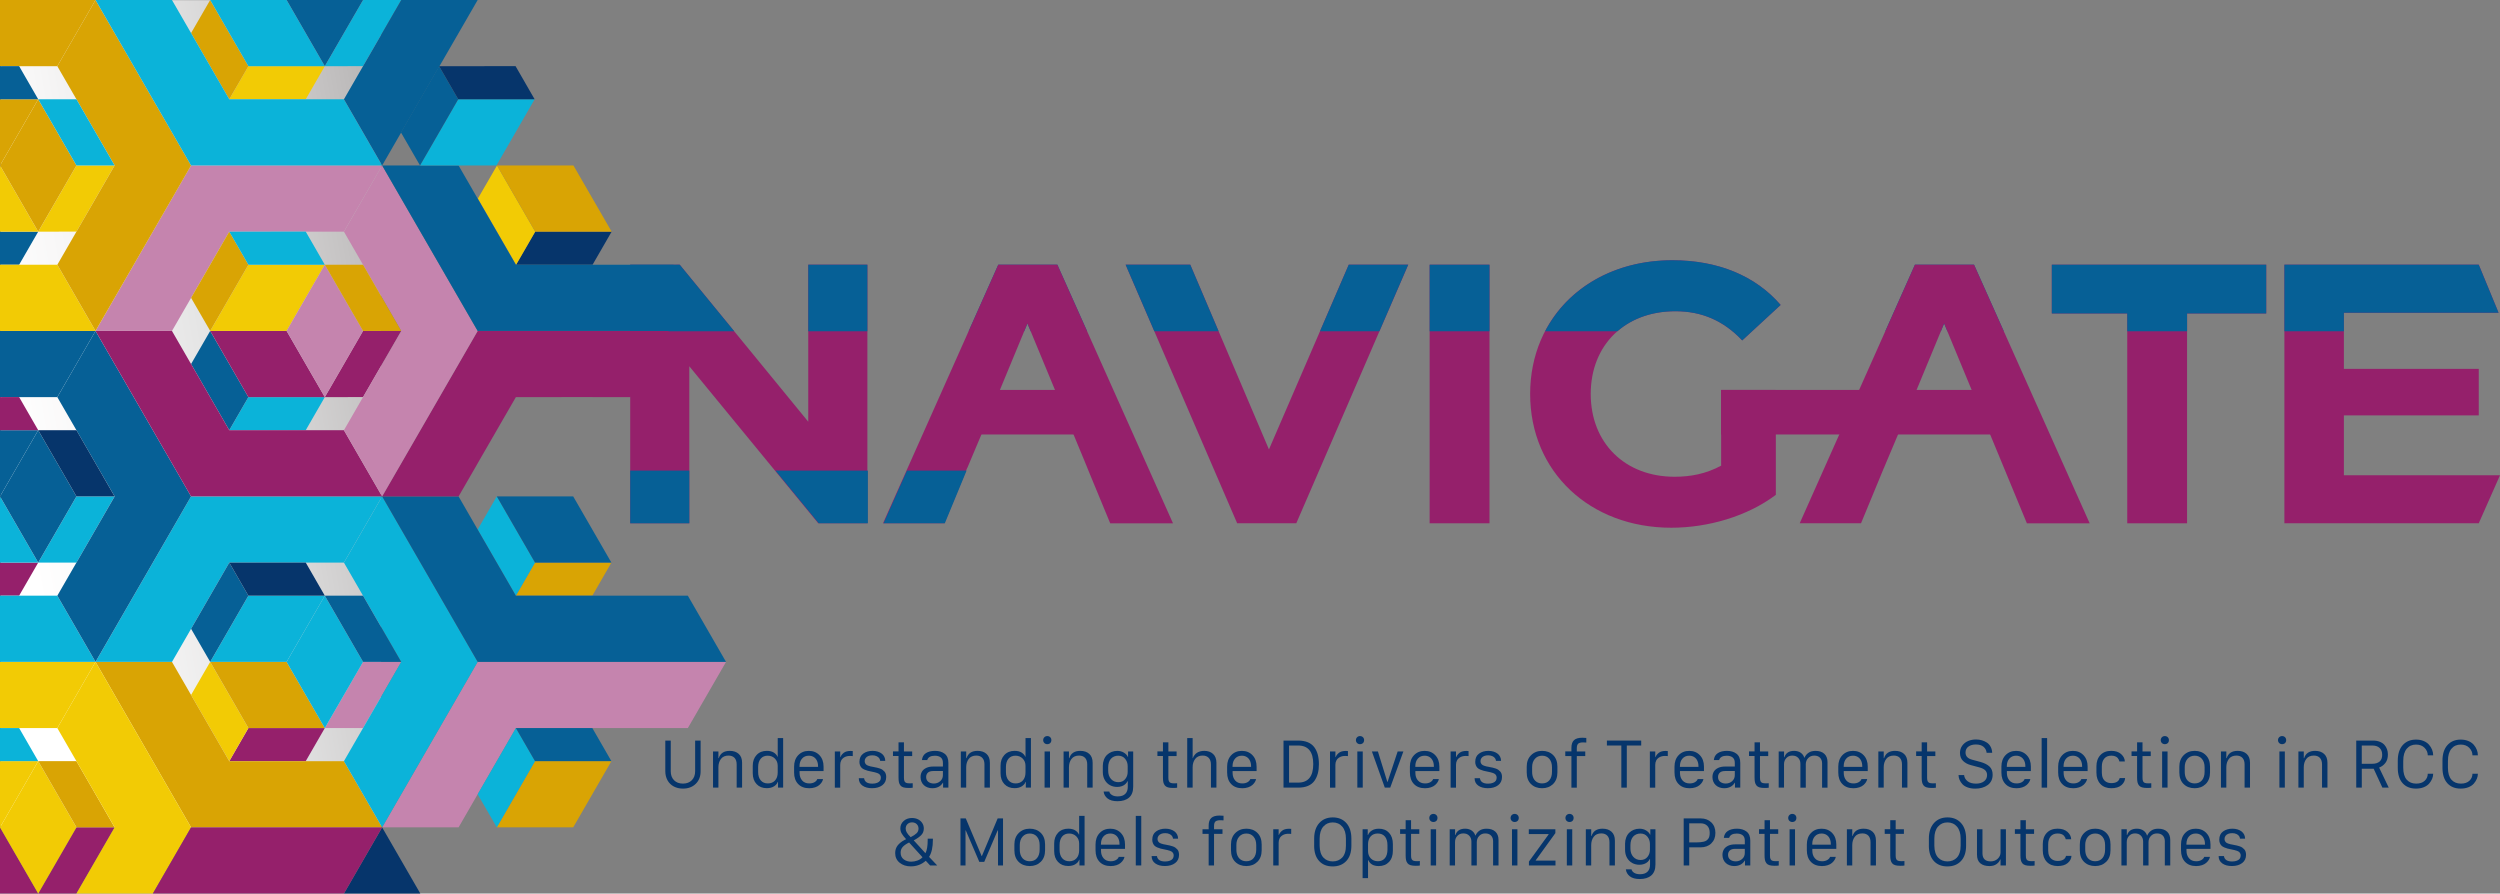 <?xml version="1.0" encoding="UTF-8" standalone="no"?>
<svg
   id="Text"
   version="1.1"
   viewBox="0 0 1387.74 496"
   sodipodi:docname="RCCPRA_v4_NoBorder_Logo.svg"
   width="1387.74"
   height="496"
   inkscape:version="1.3.2 (091e20ef0f, 2023-11-25)"
   xmlns:inkscape="http://www.inkscape.org/namespaces/inkscape"
   xmlns:sodipodi="http://sodipodi.sourceforge.net/DTD/sodipodi-0.dtd"
   xmlns="http://www.w3.org/2000/svg"
   xmlns:svg="http://www.w3.org/2000/svg">
  <rect x="0" y="0" width="1387.74" height="496" fill="#808080" stroke="none"/>
  <sodipodi:namedview
     id="namedview188"
     pagecolor="#ffffff"
     bordercolor="#666666"
     borderopacity="1.0"
     inkscape:showpageshadow="2"
     inkscape:pageopacity="0.0"
     inkscape:pagecheckerboard="0"
     inkscape:deskcolor="#d1d1d1"
     inkscape:zoom="0.92675089"
     inkscape:cx="704.0727"
     inkscape:cy="261.66686"
     inkscape:window-width="1920"
     inkscape:window-height="1043"
     inkscape:window-x="0"
     inkscape:window-y="0"
     inkscape:window-maximized="1"
     inkscape:current-layer="Text" />
  <defs
     id="defs5">
    <style
       id="style1">
      .cls-1 {
        fill: #c584ae;
      }

      .cls-1, .cls-2, .cls-3, .cls-4, .cls-5, .cls-6, .cls-7, .cls-8, .cls-9 {
        stroke-width: 0px;
      }

      .cls-2 {
        fill: none;
      }

      .cls-3 {
        fill: url(#linear-gradient);
      }

      .cls-4 {
        fill: #066096;
      }

      .cls-5 {
        fill: #0bb3d9;
      }

      .cls-6 {
        fill: #95206b;
      }

      .cls-7 {
        fill: #06356b;
      }

      .cls-8 {
        fill: #f2cb05;
      }

      .cls-9 {
        fill: #d9a404;
      }
    </style>
    <linearGradient
       id="linear-gradient"
       x1="0.83"
       y1="290.18"
       x2="284.08"
       y2="240.23"
       gradientUnits="userSpaceOnUse"
       gradientTransform="translate(-36.46,-35.48)">
      <stop
         offset=".15"
         stop-color="#fff"
         id="stop1" />
      <stop
         offset=".31"
         stop-color="#f8f7f7"
         id="stop2" />
      <stop
         offset=".56"
         stop-color="#e4e4e4"
         id="stop3" />
      <stop
         offset=".85"
         stop-color="#c5c3c3"
         id="stop4" />
      <stop
         offset="1"
         stop-color="#b3b1b1"
         id="stop5" />
    </linearGradient>
  </defs>
  <g
     id="g21"
     transform="translate(-36.46,-35.48)">
    <path
       class="cls-6"
       d="M 517.94,182.41 V 325.96 H 490.66 L 419.09,238.8 v 87.16 H 386.28 V 182.45 l 27.48,-0.04 71.36,87.16 v -87.16 h 32.81 z"
       id="path5" />
    <path
       class="cls-6"
       d="M 818.16,182.41 756.02,325.96 H 723.21 L 661.28,182.41 h 35.89 l 43.68,102.54 44.3,-102.54 h 33.02 z"
       id="path6" />
    <path
       class="cls-6"
       d="m 830.05,182.41 h 33.22 v 143.55 h -33.22 z"
       id="path7" />
    <path
       class="cls-6"
       d="m 991.87,251.93 h 30.35 v 58.24 c -15.79,11.89 -37.53,18.25 -58.04,18.25 -45.12,0 -78.34,-30.97 -78.34,-74.24 0,-43.27 33.22,-74.24 78.95,-74.24 25.22,0 46.14,8.61 60.09,24.81 l -21.33,19.69 c -10.46,-11.07 -22.56,-16.2 -37.12,-16.2 -27.89,0 -46.96,18.66 -46.96,45.94 0,27.28 19.07,45.94 46.55,45.94 9.02,0 17.43,-1.64 25.84,-6.15 v -42.04 z"
       id="path8" />
    <path
       class="cls-6"
       d="m 1217.28,209.48 h -41.87 v -27.07 h 119.02 v 27.07 h -43.93 v 116.48 h -33.22 z"
       id="path9" />
    <path
       class="cls-6"
       d="m 1424.2,299.3 -11.8,26.66 H 1304.52 V 182.41 h 107.88 l 11,26.66 h -85.86 v 31.17 h 74.87 v 25.84 h -74.87 v 33.22 z"
       id="path10" />
    <g
       id="g11">
      <polygon
         class="cls-2"
         points="1115.64,215.02 1092.87,269.98 1138.4,269.98 "
         id="polygon10" />
      <polygon
         class="cls-2"
         points="629.56,269.98 606.79,215.02 584.03,269.98 "
         id="polygon11" />
      <rect
         class="cls-4"
         x="386.29"
         y="296.7"
         width="32.81"
         height="29.26"
         id="rect11" />
    </g>
    <g
       id="g20">
      <polygon
         class="cls-2"
         points="1113.83,219.37 1092.87,269.98 1138.4,269.98 1117.44,219.37 "
         id="polygon12" />
      <polygon
         class="cls-2"
         points="604.99,219.37 584.03,269.98 629.56,269.98 608.6,219.37 "
         id="polygon13" />
      <polygon
         class="cls-4"
         points="386.29,219.37 444.03,219.37 413.77,182.41 386.29,182.45 "
         id="polygon14" />
      <rect
         class="cls-4"
         x="485.13"
         y="182.41"
         width="32.81"
         height="36.96"
         id="rect14" />
      <polygon
         class="cls-4"
         points="604.99,219.37 606.79,215.02 608.6,219.37 639.93,219.37 623.4,182.41 590.59,182.41 574.12,219.37 "
         id="polygon15" />
      <polygon
         class="cls-4"
         points="802.16,219.37 818.16,182.41 785.14,182.41 769.18,219.37 "
         id="polygon16" />
      <polygon
         class="cls-4"
         points="677.23,219.37 712.91,219.37 697.17,182.41 661.28,182.41 "
         id="polygon17" />
      <rect
         class="cls-4"
         x="830.05"
         y="182.41"
         width="33.22"
         height="36.96"
         id="rect17" />
      <path
         class="cls-4"
         d="m 1003.56,224.45 21.33,-19.69 c -13.94,-16.2 -34.86,-24.81 -60.09,-24.81 -32.14,0 -58.08,15.31 -70.67,39.42 h 40.14 c 8.13,-7.07 19.19,-11.12 32.18,-11.12 14.56,0 26.66,5.13 37.12,16.2 z"
         id="path17" />
      <polygon
         class="cls-4"
         points="1113.83,219.37 1115.64,215.02 1117.44,219.37 1148.77,219.37 1132.25,182.41 1099.43,182.41 1082.96,219.37 "
         id="polygon18" />
      <polygon
         class="cls-4"
         points="1175.41,182.41 1175.41,209.48 1217.28,209.48 1217.28,219.37 1250.51,219.37 1250.51,209.48 1294.43,209.48 1294.43,182.41 "
         id="polygon19" />
      <polygon
         class="cls-4"
         points="1412.4,182.41 1304.52,182.41 1304.52,219.37 1337.54,219.37 1337.54,209.07 1423.4,209.07 "
         id="polygon20" />
    </g>
    <rect
       class="cls-6"
       x="991.82"
       y="251.93"
       width="152.41"
       height="24.73"
       id="rect20" />
    <path
       class="cls-6"
       d="m 1132.25,182.41 h -32.81 l -63.98,143.55 h 34.04 l 12.71,-30.76 h 0.03 l 1.82,-4.36 8.82,-20.86 h 45.53 l 9.07,21.89 1.38,3.34 v 0 l 12.71,30.76 h 34.86 l -64.19,-143.55 z m -39.38,87.57 22.76,-54.96 22.76,54.96 h -45.53 z"
       id="path20" />
    <rect
       class="cls-6"
       x="576.72"
       y="251.93"
       width="58.71"
       height="24.73"
       id="rect21" />
    <path
       class="cls-6"
       d="m 623.4,182.41 h -32.81 l -63.98,143.55 h 34.04 l 12.71,-30.76 h 0.07 l 1.82,-4.36 8.82,-20.86 h 45.53 l 9.07,21.89 2.83,6.93 11.23,27.17 h 34.86 L 623.4,182.42 Z m -39.37,87.57 22.76,-54.96 22.76,54.96 h -45.53 z"
       id="path21" />
  </g>
  <polygon
     class="cls-4"
     points="518.21,296.7 466.9,296.7 490.93,325.96 518.21,325.96 "
     id="polygon21"
     transform="translate(-36.46,-35.48)" />
  <polygon
     class="cls-4"
     points="539.92,296.7 526.88,325.96 560.92,325.96 573.01,296.7 "
     id="polygon22"
     transform="translate(-36.46,-35.48)" />
  <rect
     class="cls-3"
     x="0.46"
     y="0.1"
     width="211.08"
     height="459.26"
     id="rect22"
     style="fill:url(#linear-gradient)" />
  <g
     id="g103"
     transform="translate(-36.46,-35.48)">
    <polygon
       class="cls-6"
       points="36.46,531.48 57.67,531.48 54.96,526.79 36.46,494.74 "
       id="polygon23" />
    <polygon
       class="cls-8"
       points="80.45,418.54 89.49,402.89 89.49,402.89 89.49,402.89 89.49,402.89 89.48,402.89 89.49,402.89 36.46,402.89 36.46,439.61 47.07,439.61 47.09,439.63 68.28,439.63 "
       id="polygon24" />
    <polygon
       class="cls-6"
       points="36.46,366.15 47.07,366.15 57.67,347.78 36.46,347.78 "
       id="polygon25" />
    <polygon
       class="cls-8"
       points="36.46,494.74 55.79,461.26 57.67,458 36.46,458 "
       id="polygon26" />
    <polygon
       class="cls-5"
       points="36.46,347.78 57.67,347.78 54.96,343.09 36.46,311.04 "
       id="polygon27" />
    <polygon
       class="cls-5"
       points="36.46,439.61 36.46,458 57.67,458 47.09,439.63 47.07,439.61 "
       id="polygon28" />
    <polygon
       class="cls-5"
       points="36.46,366.15 36.46,402.89 89.49,402.89 89.48,402.89 68.28,366.15 "
       id="polygon29" />
    <polygon
       class="cls-4"
       points="36.46,311.03 55.79,277.56 57.67,274.29 36.46,274.29 "
       id="polygon30" />
    <polygon
       class="cls-4"
       points="80.45,234.84 89.49,219.19 89.49,219.19 89.49,219.19 89.49,219.18 89.48,219.18 89.49,219.19 36.46,219.19 36.46,255.91 47.07,255.9 47.09,255.92 68.28,255.92 "
       id="polygon31" />
    <polygon
       class="cls-4"
       points="36.46,182.44 47.07,182.44 57.67,164.07 36.46,164.07 "
       id="polygon32" />
    <polygon
       class="cls-6"
       points="36.46,255.91 36.46,274.29 57.67,274.29 47.09,255.92 47.07,255.9 "
       id="polygon33" />
    <polygon
       class="cls-8"
       points="36.46,164.07 57.67,164.07 54.96,159.39 36.46,127.33 "
       id="polygon34" />
    <polygon
       class="cls-8"
       points="36.46,182.45 36.46,219.19 89.49,219.19 89.48,219.18 68.28,182.45 "
       id="polygon35" />
    <polygon
       class="cls-9"
       points="80.45,51.13 89.49,35.49 89.49,35.49 89.49,35.49 89.49,35.48 89.48,35.48 89.49,35.49 36.46,35.49 36.46,72.21 47.07,72.2 47.09,72.22 68.28,72.22 "
       id="polygon36" />
    <polygon
       class="cls-9"
       points="36.46,127.33 55.79,93.85 57.67,90.59 36.46,90.59 "
       id="polygon37" />
    <polygon
       class="cls-4"
       points="36.46,72.21 36.46,90.59 57.67,90.59 47.09,72.22 47.07,72.2 "
       id="polygon38" />
    <polygon
       class="cls-4"
       points="36.46,35.48 36.46,35.49 89.49,35.49 89.48,35.48 "
       id="polygon39" />
    <polygon
       class="cls-6"
       points="100.08,494.74 78.9,494.74 57.67,531.48 78.9,531.46 "
       id="polygon40" />
    <polygon
       class="cls-6"
       points="216.76,439.63 174.34,439.63 163.73,458 206.17,458 "
       id="polygon41" />
    <polygon
       class="cls-8"
       points="142.52,421.26 163.72,458.01 174.34,439.63 153.13,402.89 "
       id="polygon42" />
    <polygon
       class="cls-8"
       points="89.5,402.89 89.49,402.89 "
       id="polygon43" />
    <polygon
       class="cls-8"
       points="57.67,458 55.79,461.26 36.46,494.74 36.46,494.74 54.96,526.79 57.67,531.48 78.9,494.74 "
       id="polygon44" />
    <polygon
       class="cls-9"
       points="86.52,471.21 78.9,458 78.89,458 57.67,458 78.9,494.74 100.08,494.74 "
       id="polygon45" />
    <polygon
       class="cls-9"
       points="216.76,439.63 214.24,435.26 195.55,402.89 153.14,402.89 174.34,439.63 "
       id="polygon46" />
    <polygon
       class="cls-9"
       points="142.52,494.75 142.52,494.75 248.58,494.75 248.57,494.74 227.37,458.01 163.72,458.01 142.52,421.26 131.92,402.89 89.5,402.89 89.49,402.89 89.49,402.89 89.49,402.89 89.49,402.9 "
       id="polygon47" />
    <polygon
       class="cls-5"
       points="131.93,402.89 142.53,384.53 142.52,384.52 163.73,347.78 206.17,347.76 206.18,347.78 227.37,347.78 239.28,327.15 248.58,311.04 248.58,311.04 248.58,311.04 248.58,311.04 248.57,311.04 248.58,311.04 142.52,311.04 89.49,402.89 "
       id="polygon48" />
    <polygon
       class="cls-5"
       points="216.76,255.92 174.34,255.92 163.73,274.29 206.17,274.29 "
       id="polygon49" />
    <polygon
       class="cls-5"
       points="100.08,311.04 78.9,311.04 57.67,347.78 78.9,347.76 "
       id="polygon50" />
    <polygon
       class="cls-5"
       points="153.14,402.89 195.55,402.89 215.01,369.18 216.76,366.15 174.34,366.15 "
       id="polygon51" />
    <polygon
       class="cls-4"
       points="57.67,274.29 55.79,277.56 36.46,311.03 36.46,311.04 54.96,343.09 57.67,347.78 78.9,311.04 "
       id="polygon52" />
    <polygon
       class="cls-4"
       points="142.53,384.53 153.14,402.89 174.34,366.15 163.73,347.78 142.52,384.52 "
       id="polygon53" />
    <polygon
       class="cls-4"
       points="80.45,234.84 68.28,255.92 68.28,255.92 78.89,274.29 78.9,274.29 86.52,287.51 100.1,311.04 68.28,366.15 89.49,402.89 142.52,311.04 89.49,219.19 "
       id="polygon54" />
    <polygon
       class="cls-4"
       points="142.52,237.56 163.72,274.3 174.34,255.93 153.13,219.19 "
       id="polygon55" />
    <polygon
       class="cls-4"
       points="89.5,219.19 89.49,219.18 89.49,219.19 "
       id="polygon56" />
    <polygon
       class="cls-6"
       points="216.76,255.92 214.24,251.56 195.55,219.18 153.14,219.18 174.34,255.92 "
       id="polygon57" />
    <polygon
       class="cls-7"
       points="206.18,347.78 206.17,347.76 163.73,347.78 174.34,366.15 216.76,366.15 "
       id="polygon58" />
    <polygon
       class="cls-6"
       points="142.52,311.04 142.52,311.04 248.58,311.04 248.57,311.04 227.37,274.3 163.72,274.3 142.52,237.56 131.92,219.19 89.5,219.19 89.49,219.19 89.49,219.19 "
       id="polygon59" />
    <polygon
       class="cls-7"
       points="78.9,311.04 100.08,311.04 86.52,287.51 78.9,274.29 78.89,274.29 57.67,274.29 "
       id="polygon60" />
    <polygon
       class="cls-8"
       points="153.14,219.18 195.55,219.18 215.01,185.47 216.76,182.44 174.34,182.44 "
       id="polygon61" />
    <polygon
       class="cls-1"
       points="131.93,219.18 142.53,200.82 142.52,200.81 163.73,164.07 206.17,164.05 206.18,164.07 227.37,164.07 239.28,143.45 248.58,127.34 248.58,127.34 248.58,127.34 248.58,127.33 248.57,127.33 248.58,127.34 142.52,127.34 89.49,219.18 "
       id="polygon62" />
    <polygon
       class="cls-8"
       points="100.08,127.33 78.9,127.33 57.67,164.07 78.9,164.05 "
       id="polygon63" />
    <polygon
       class="cls-8"
       points="216.76,72.22 174.34,72.22 163.73,90.59 206.17,90.59 "
       id="polygon64" />
    <polygon
       class="cls-9"
       points="57.67,90.59 55.79,93.85 36.46,127.33 36.46,127.33 54.96,159.39 57.67,164.07 78.9,127.33 "
       id="polygon65" />
    <polygon
       class="cls-9"
       points="89.5,35.49 89.49,35.48 89.49,35.49 "
       id="polygon66" />
    <polygon
       class="cls-9"
       points="80.45,51.13 68.28,72.22 68.28,72.22 78.89,90.59 78.9,90.59 86.52,103.81 100.1,127.33 68.28,182.44 89.49,219.18 142.52,127.34 89.49,35.49 "
       id="polygon67" />
    <polygon
       class="cls-9"
       points="142.52,53.85 163.72,90.6 174.34,72.23 153.13,35.49 "
       id="polygon68" />
    <polygon
       class="cls-9"
       points="142.53,200.82 153.14,219.18 174.34,182.44 163.73,164.07 142.52,200.81 "
       id="polygon69" />
    <polygon
       class="cls-5"
       points="195.55,35.48 153.14,35.48 174.34,72.22 216.76,72.22 214.24,67.86 "
       id="polygon70" />
    <polygon
       class="cls-5"
       points="206.18,164.07 206.17,164.05 163.73,164.07 174.34,182.44 216.76,182.44 "
       id="polygon71" />
    <polygon
       class="cls-5"
       points="142.52,127.34 142.52,127.34 248.58,127.34 248.57,127.33 227.37,90.6 163.72,90.6 142.52,53.85 131.92,35.49 89.5,35.49 89.49,35.49 89.49,35.49 "
       id="polygon72" />
    <polygon
       class="cls-5"
       points="78.9,127.33 100.08,127.33 86.52,103.81 78.9,90.59 78.89,90.59 57.67,90.59 "
       id="polygon73" />
    <polygon
       class="cls-7"
       points="248.59,494.75 248.58,494.74 248.58,494.75 "
       id="polygon74" />
    <polygon
       class="cls-1"
       points="259.18,402.89 237.99,402.89 216.76,439.63 237.99,439.61 "
       id="polygon75" />
    <polygon
       class="cls-9"
       points="375.85,458 333.44,458 312.23,494.74 354.64,494.74 "
       id="polygon76" />
    <polygon
       class="cls-9"
       points="375.85,347.78 333.44,347.78 322.82,366.15 365.26,366.15 "
       id="polygon77" />
    <polygon
       class="cls-1"
       points="291.02,494.74 301.62,476.38 301.61,476.37 322.82,439.63 365.26,439.61 365.27,439.63 418.28,439.63 439.49,402.89 407.66,402.89 407.67,402.89 301.61,402.89 248.58,494.74 "
       id="polygon78" />
    <polygon
       class="cls-5"
       points="239.28,327.15 227.37,347.78 227.37,347.78 237.98,366.15 237.99,366.15 245.62,379.39 259.19,402.89 227.37,458 248.58,494.74 301.61,402.89 248.58,311.04 "
       id="polygon79" />
    <polygon
       class="cls-5"
       points="301.61,329.41 322.82,366.15 333.43,347.78 312.22,311.04 "
       id="polygon80" />
    <polygon
       class="cls-5"
       points="301.62,476.38 312.23,494.74 333.44,458 322.82,439.63 301.61,476.37 "
       id="polygon81" />
    <polygon
       class="cls-5"
       points="248.59,311.04 248.58,311.04 "
       id="polygon82" />
    <polygon
       class="cls-5"
       points="195.55,402.89 195.55,402.89 195.55,402.89 214.24,435.26 216.76,439.63 237.99,402.89 216.76,366.15 215.01,369.18 "
       id="polygon83" />
    <polygon
       class="cls-4"
       points="312.23,311.04 333.44,347.78 375.85,347.78 354.64,311.04 "
       id="polygon84" />
    <polygon
       class="cls-4"
       points="301.61,402.89 301.61,402.89 407.67,402.89 439.48,402.89 418.28,366.15 322.82,366.15 301.61,329.41 291.01,311.04 248.59,311.04 248.58,311.04 248.58,311.04 "
       id="polygon85" />
    <polygon
       class="cls-4"
       points="375.85,458 365.27,439.63 365.26,439.61 322.82,439.63 333.44,458 "
       id="polygon86" />
    <polygon
       class="cls-4"
       points="237.99,402.89 259.18,402.89 245.62,379.39 237.99,366.15 237.98,366.15 216.76,366.15 "
       id="polygon87" />
    <polygon
       class="cls-7"
       points="375.98,164.07 333.56,164.07 322.95,182.44 365.39,182.44 "
       id="polygon88" />
    <polygon
       class="cls-6"
       points="291.02,311.04 301.62,292.68 301.61,292.66 322.82,255.92 365.26,255.9 365.27,255.92 386.47,255.92 407.67,219.18 407.66,219.18 407.67,219.19 301.61,219.19 248.58,311.04 "
       id="polygon89" />
    <polygon
       class="cls-6"
       points="259.18,219.18 237.99,219.18 216.76,255.92 237.99,255.9 "
       id="polygon90" />
    <polygon
       class="cls-8"
       points="248.59,127.34 248.58,127.33 248.58,127.34 "
       id="polygon91" />
    <polygon
       class="cls-1"
       points="239.28,143.45 227.37,164.07 227.37,164.07 237.98,182.44 237.99,182.44 245.62,195.68 259.19,219.18 227.37,274.29 248.58,311.04 301.61,219.19 248.58,127.34 "
       id="polygon92" />
    <polygon
       class="cls-8"
       points="301.74,145.7 322.94,182.45 333.56,164.08 312.35,127.34 "
       id="polygon93" />
    <polygon
       class="cls-1"
       points="195.55,219.18 195.55,219.18 195.55,219.18 214.24,251.56 216.76,255.92 237.99,219.18 216.76,182.44 215.01,185.47 "
       id="polygon94" />
    <polygon
       class="cls-9"
       points="312.35,127.33 333.56,164.07 375.98,164.07 354.77,127.33 "
       id="polygon95" />
    <polygon
       class="cls-4"
       points="301.61,219.19 301.61,219.19 407.67,219.19 438.59,219.18 410.38,182.45 322.82,182.45 301.61,145.7 291.01,127.34 248.59,127.34 248.58,127.34 248.58,127.34 "
       id="polygon96" />
    <polygon
       class="cls-9"
       points="237.99,219.18 259.18,219.18 245.62,195.68 237.99,182.44 237.98,182.44 216.76,182.44 "
       id="polygon97" />
    <polygon
       class="cls-5"
       points="237.99,35.48 216.76,72.22 237.99,72.2 259.18,35.48 "
       id="polygon98" />
    <polygon
       class="cls-5"
       points="333.24,90.59 290.83,90.59 269.62,127.33 312.03,127.33 "
       id="polygon99" />
    <polygon
       class="cls-4"
       points="301.61,35.49 301.61,35.49 301.6,35.48 259.19,35.48 259.19,35.48 227.37,90.59 248.58,127.33 "
       id="polygon100" />
    <polygon
       class="cls-4"
       points="259.01,108.97 269.62,127.33 290.83,90.59 280.21,72.22 259,108.96 "
       id="polygon101" />
    <polygon
       class="cls-4"
       points="195.55,35.48 195.55,35.48 214.24,67.86 216.76,72.22 237.99,35.48 "
       id="polygon102" />
    <polygon
       class="cls-7"
       points="333.24,90.59 322.66,72.22 322.65,72.2 280.21,72.22 290.83,90.59 "
       id="polygon103" />
  </g>
  <g
     id="g185"
     transform="translate(-36.46,-49.48)">
    <path
       class="cls-7"
       d="m 408.79,460.57 v 17.05 c 0,2.07 0.61,3.73 1.83,4.97 1.22,1.24 2.87,1.86 4.94,1.86 2.07,0 3.69,-0.62 4.92,-1.86 1.23,-1.24 1.85,-2.9 1.85,-4.97 v -17.05 h 3.04 v 17.05 c 0,2.87 -0.9,5.19 -2.71,6.96 -1.81,1.77 -4.17,2.65 -7.1,2.65 -1.92,0 -3.63,-0.4 -5.12,-1.2 -1.49,-0.8 -2.64,-1.94 -3.45,-3.42 -0.81,-1.48 -1.22,-3.16 -1.22,-5.06 v -16.98 z"
       id="path103" />
    <path
       class="cls-7"
       d="M 432.26,486.69 V 466.6 h 2.99 v 3.71 h 0.19 c 0.86,-2.68 2.89,-4.03 6.1,-4.03 2.1,0 3.76,0.57 5,1.7 1.24,1.13 1.85,2.77 1.85,4.91 v 13.8 h -3.01 v -12.85 c 0,-1.61 -0.4,-2.83 -1.19,-3.67 -0.79,-0.84 -1.91,-1.27 -3.35,-1.27 -1.83,0 -3.22,0.61 -4.17,1.84 -0.95,1.23 -1.43,2.79 -1.43,4.68 v 11.27 h -2.99 z"
       id="path104" />
    <path
       class="cls-7"
       d="m 462.18,466.28 c 1.56,0 2.83,0.32 3.82,0.95 0.99,0.63 1.67,1.4 2.03,2.3 h 0.14 v -10.35 h 3.01 v 27.51 h -2.85 v -3.18 h -0.16 c -0.26,0.9 -0.93,1.71 -2,2.42 -1.07,0.71 -2.44,1.06 -4.1,1.06 -2.32,0 -4.19,-0.75 -5.62,-2.25 -1.43,-1.5 -2.14,-3.51 -2.14,-6.03 v -4.17 c 0,-2.46 0.71,-4.45 2.14,-5.98 1.43,-1.53 3.33,-2.29 5.72,-2.29 z m 0.4,2.68 c -1.63,0 -2.92,0.56 -3.86,1.68 -0.94,1.12 -1.42,2.68 -1.42,4.68 v 2.64 c 0,2.02 0.48,3.59 1.45,4.71 0.97,1.12 2.28,1.69 3.94,1.69 1.66,0 2.99,-0.54 3.98,-1.63 0.99,-1.09 1.49,-2.56 1.49,-4.42 v -3.76 c 0,-1.61 -0.52,-2.94 -1.57,-4 -1.05,-1.06 -2.39,-1.59 -4.02,-1.59 z"
       id="path105" />
    <path
       class="cls-7"
       d="m 485.66,487.03 c -2.62,0 -4.68,-0.79 -6.17,-2.36 -1.49,-1.57 -2.23,-3.71 -2.23,-6.39 v -3.25 c 0,-2.64 0.76,-4.75 2.29,-6.35 1.53,-1.6 3.49,-2.39 5.89,-2.39 2.4,0 4.37,0.8 5.89,2.39 1.52,1.59 2.29,3.71 2.29,6.35 v 2.46 H 480.3 v 1.02 c 0,1.7 0.47,3.1 1.42,4.2 0.95,1.1 2.26,1.65 3.96,1.65 1.17,0 2.15,-0.24 2.94,-0.71 0.79,-0.47 1.3,-1.05 1.52,-1.71 h 3.18 c -0.09,0.56 -0.32,1.12 -0.67,1.69 -0.35,0.57 -0.83,1.11 -1.42,1.63 -0.59,0.52 -1.38,0.96 -2.35,1.28 -0.97,0.32 -2.04,0.49 -3.21,0.49 z m -5.38,-11.87 h 10.28 v -0.35 c 0,-1.17 -0.21,-2.2 -0.64,-3.09 -0.43,-0.89 -1.03,-1.57 -1.81,-2.05 -0.78,-0.48 -1.68,-0.71 -2.7,-0.71 -1.54,0 -2.77,0.53 -3.72,1.59 -0.95,1.06 -1.42,2.48 -1.42,4.26 v 0.35 z"
       id="path106" />
    <path
       class="cls-7"
       d="M 499.87,486.69 V 466.6 h 2.99 v 3.11 h 0.16 c 0.34,-0.9 0.96,-1.69 1.85,-2.37 0.89,-0.68 2.15,-1.02 3.78,-1.02 0.25,0 0.64,0.02 1.18,0.07 v 2.78 c -0.29,-0.05 -0.81,-0.07 -1.55,-0.07 -1.17,0 -2.17,0.23 -3,0.68 -0.83,0.45 -1.44,1.04 -1.83,1.76 -0.39,0.72 -0.59,1.54 -0.59,2.47 v 12.69 h -2.99 z"
       id="path107" />
    <path
       class="cls-7"
       d="m 513.54,472.31 c 0,-1.98 0.7,-3.48 2.1,-4.5 1.4,-1.02 3.14,-1.53 5.21,-1.53 1.04,0 2,0.14 2.88,0.42 0.88,0.28 1.62,0.67 2.23,1.15 0.61,0.48 1.08,1.07 1.41,1.75 0.33,0.68 0.49,1.42 0.49,2.23 h -2.81 c -0.05,-0.52 -0.22,-1 -0.53,-1.45 -0.31,-0.45 -0.79,-0.83 -1.46,-1.15 -0.67,-0.32 -1.45,-0.47 -2.36,-0.47 -0.83,0 -1.56,0.12 -2.2,0.37 -0.64,0.25 -1.13,0.62 -1.5,1.12 -0.37,0.5 -0.55,1.08 -0.55,1.73 0,0.47 0.1,0.87 0.29,1.21 0.19,0.34 0.41,0.61 0.66,0.8 0.25,0.19 0.61,0.38 1.08,0.55 0.47,0.17 0.86,0.29 1.17,0.35 0.31,0.06 0.75,0.15 1.34,0.26 0.05,0 0.09,0 0.13,0.02 0.04,0.02 0.08,0.02 0.13,0.02 0.05,0 0.09,0.02 0.14,0.05 0.7,0.12 1.31,0.24 1.83,0.36 0.52,0.12 1.06,0.28 1.63,0.47 0.57,0.19 1.05,0.42 1.44,0.69 0.39,0.27 0.75,0.59 1.1,0.97 0.35,0.38 0.6,0.82 0.76,1.34 0.16,0.52 0.24,1.09 0.24,1.72 0,1.95 -0.72,3.47 -2.16,4.57 -1.44,1.1 -3.35,1.65 -5.71,1.65 -2.19,0 -3.96,-0.48 -5.32,-1.45 -1.36,-0.97 -2.03,-2.33 -2.03,-4.09 h 2.95 c 0.29,2 1.8,3.01 4.54,3.01 1.08,0 1.98,-0.15 2.72,-0.46 0.74,-0.31 1.26,-0.69 1.57,-1.17 0.31,-0.48 0.47,-1.04 0.47,-1.7 0,-0.45 -0.09,-0.84 -0.27,-1.18 -0.18,-0.34 -0.4,-0.61 -0.66,-0.82 -0.26,-0.21 -0.64,-0.4 -1.15,-0.59 -0.51,-0.19 -0.96,-0.32 -1.34,-0.4 -0.38,-0.08 -0.92,-0.2 -1.63,-0.35 -0.93,-0.19 -1.66,-0.35 -2.2,-0.48 -0.54,-0.13 -1.15,-0.35 -1.83,-0.64 -0.68,-0.29 -1.2,-0.62 -1.56,-0.98 -0.36,-0.36 -0.66,-0.82 -0.9,-1.39 -0.24,-0.57 -0.36,-1.25 -0.36,-2.03 z"
       id="path108" />
    <path
       class="cls-7"
       d="m 535.23,466.6 v -5.04 h 3.01 v 5.04 h 4.57 v 2.57 h -4.57 v 12.08 c 0,0.83 0.1,1.47 0.31,1.91 0.21,0.44 0.54,0.74 1,0.91 0.46,0.17 1.13,0.25 2.01,0.25 0.54,0 1.05,-0.02 1.55,-0.07 v 2.48 c -0.47,0.09 -1.24,0.14 -2.32,0.14 -1.16,0 -2.11,-0.11 -2.84,-0.33 -0.73,-0.22 -1.29,-0.58 -1.69,-1.09 -0.4,-0.51 -0.66,-1.1 -0.81,-1.78 -0.15,-0.68 -0.22,-1.53 -0.22,-2.58 v -11.94 h -3.08 v -2.57 h 3.08 z"
       id="path109" />
    <path
       class="cls-7"
       d="m 554.01,487.03 c -0.95,0 -1.83,-0.15 -2.65,-0.46 -0.82,-0.31 -1.51,-0.72 -2.07,-1.25 -0.56,-0.53 -1.01,-1.17 -1.34,-1.94 -0.33,-0.77 -0.49,-1.61 -0.49,-2.54 0,-1.17 0.26,-2.19 0.79,-3.06 0.53,-0.87 1.33,-1.55 2.4,-2.05 1.07,-0.5 2.35,-0.75 3.84,-0.75 h 5.38 v -2.06 c 0,-1.34 -0.39,-2.33 -1.17,-2.97 -0.78,-0.64 -1.88,-0.97 -3.3,-0.97 -2.32,0 -3.74,0.8 -4.25,2.41 h -2.92 c 0.16,-1.69 0.89,-2.96 2.17,-3.82 1.28,-0.86 3,-1.29 5.14,-1.29 2.14,0 3.94,0.54 5.31,1.61 1.37,1.07 2.06,2.74 2.06,5 v 13.8 h -2.94 v -2.71 h -0.11 c -1.27,2.03 -3.22,3.04 -5.85,3.04 z m 0.75,-2.61 c 1.44,0 2.65,-0.44 3.63,-1.32 0.98,-0.88 1.47,-1.97 1.47,-3.29 v -2.34 h -5.31 c -1.37,0 -2.38,0.3 -3.02,0.91 -0.64,0.61 -0.97,1.41 -0.97,2.41 0,1.17 0.41,2.07 1.23,2.69 0.82,0.62 1.81,0.93 2.97,0.93 z"
       id="path110" />
    <path
       class="cls-7"
       d="M 569.81,486.69 V 466.6 h 2.99 v 3.71 h 0.19 c 0.86,-2.68 2.89,-4.03 6.1,-4.03 2.1,0 3.76,0.57 5,1.7 1.24,1.13 1.85,2.77 1.85,4.91 v 13.8 h -3.01 v -12.85 c 0,-1.61 -0.4,-2.83 -1.19,-3.67 -0.79,-0.84 -1.91,-1.27 -3.35,-1.27 -1.83,0 -3.22,0.61 -4.17,1.84 -0.95,1.23 -1.43,2.79 -1.43,4.68 v 11.27 h -2.99 z"
       id="path111" />
    <path
       class="cls-7"
       d="m 599.73,466.28 c 1.56,0 2.83,0.32 3.82,0.95 0.99,0.63 1.67,1.4 2.03,2.3 h 0.14 v -10.35 h 3.01 v 27.51 h -2.85 v -3.18 h -0.16 c -0.26,0.9 -0.93,1.71 -2,2.42 -1.07,0.71 -2.44,1.06 -4.1,1.06 -2.32,0 -4.19,-0.75 -5.62,-2.25 -1.43,-1.5 -2.14,-3.51 -2.14,-6.03 v -4.17 c 0,-2.46 0.71,-4.45 2.14,-5.98 1.43,-1.53 3.33,-2.29 5.72,-2.29 z m 0.4,2.68 c -1.63,0 -2.92,0.56 -3.86,1.68 -0.94,1.12 -1.42,2.68 -1.42,4.68 v 2.64 c 0,2.02 0.48,3.59 1.45,4.71 0.97,1.12 2.28,1.69 3.94,1.69 1.66,0 2.99,-0.54 3.98,-1.63 0.99,-1.09 1.49,-2.56 1.49,-4.42 v -3.76 c 0,-1.61 -0.52,-2.94 -1.57,-4 -1.05,-1.06 -2.39,-1.59 -4.02,-1.59 z"
       id="path112" />
    <path
       class="cls-7"
       d="m 615.53,460.34 c 0,-0.66 0.22,-1.2 0.66,-1.63 0.44,-0.43 0.98,-0.64 1.61,-0.64 0.63,0 1.2,0.21 1.63,0.64 0.43,0.43 0.64,0.97 0.64,1.63 0,0.45 -0.1,0.84 -0.29,1.18 -0.19,0.34 -0.47,0.6 -0.82,0.78 -0.35,0.18 -0.74,0.27 -1.16,0.27 -0.63,0 -1.17,-0.21 -1.61,-0.63 -0.44,-0.42 -0.66,-0.96 -0.66,-1.6 z m 0.77,26.35 V 466.6 h 3.01 v 20.09 z"
       id="path113" />
    <path
       class="cls-7"
       d="M 626.85,486.69 V 466.6 h 2.99 v 3.71 h 0.19 c 0.86,-2.68 2.89,-4.03 6.1,-4.03 2.1,0 3.76,0.57 5,1.7 1.24,1.13 1.85,2.77 1.85,4.91 v 13.8 h -3.01 v -12.85 c 0,-1.61 -0.4,-2.83 -1.19,-3.67 -0.79,-0.84 -1.91,-1.27 -3.35,-1.27 -1.83,0 -3.22,0.61 -4.17,1.84 -0.95,1.23 -1.43,2.79 -1.43,4.68 v 11.27 h -2.99 z"
       id="path114" />
    <path
       class="cls-7"
       d="m 656.91,491.56 c 1.84,0 3.23,-0.46 4.17,-1.39 0.94,-0.93 1.41,-2.23 1.41,-3.92 v -3.08 h -0.19 c -0.27,0.59 -0.67,1.12 -1.19,1.59 -0.52,0.47 -1.17,0.85 -1.95,1.13 -0.78,0.28 -1.62,0.42 -2.52,0.42 -1.49,0 -2.84,-0.33 -4.04,-0.98 -1.2,-0.65 -2.17,-1.62 -2.89,-2.89 -0.72,-1.27 -1.08,-2.75 -1.08,-4.42 v -3.41 c 0,-1.24 0.21,-2.39 0.62,-3.45 0.41,-1.06 0.98,-1.95 1.71,-2.65 0.73,-0.7 1.57,-1.26 2.54,-1.64 0.97,-0.38 2.02,-0.58 3.15,-0.58 1.41,0 2.64,0.33 3.71,1 1.07,0.67 1.78,1.44 2.14,2.32 h 0.14 v -3.01 h 2.85 v 19.62 c 0,2.66 -0.77,4.66 -2.3,6 -1.53,1.34 -3.67,2.01 -6.4,2.01 -2.39,0 -4.23,-0.51 -5.52,-1.52 -1.29,-1.01 -2.02,-2.3 -2.2,-3.86 h 3.15 c 0.14,0.75 0.63,1.39 1.46,1.92 0.83,0.53 1.92,0.79 3.25,0.79 z m 0.3,-22.6 c -0.86,0 -1.63,0.15 -2.34,0.46 -0.71,0.31 -1.29,0.74 -1.78,1.29 -0.49,0.55 -0.85,1.23 -1.1,2.03 -0.25,0.8 -0.38,1.67 -0.38,2.62 v 1.97 c 0,1.88 0.52,3.4 1.57,4.57 1.05,1.17 2.4,1.76 4.05,1.76 1.65,0 2.89,-0.56 3.81,-1.68 0.92,-1.12 1.39,-2.45 1.39,-3.98 v -3.23 c 0,-1.58 -0.48,-2.94 -1.43,-4.09 -0.95,-1.15 -2.22,-1.71 -3.81,-1.71 z"
       id="path115" />
    <path
       class="cls-7"
       d="m 682.01,466.6 v -5.04 h 3.01 v 5.04 h 4.57 v 2.57 h -4.57 v 12.08 c 0,0.83 0.1,1.47 0.31,1.91 0.21,0.44 0.54,0.74 1,0.91 0.46,0.17 1.13,0.25 2.01,0.25 0.54,0 1.05,-0.02 1.55,-0.07 v 2.48 c -0.47,0.09 -1.24,0.14 -2.32,0.14 -1.16,0 -2.11,-0.11 -2.84,-0.33 -0.73,-0.22 -1.29,-0.58 -1.69,-1.09 -0.4,-0.51 -0.66,-1.1 -0.81,-1.78 -0.15,-0.68 -0.22,-1.53 -0.22,-2.58 v -11.94 h -3.08 v -2.57 h 3.08 z"
       id="path116" />
    <path
       class="cls-7"
       d="m 695.48,486.69 v -27.51 h 3.01 v 11.13 h 0.14 c 0.09,-0.32 0.23,-0.64 0.4,-0.96 0.17,-0.32 0.43,-0.67 0.77,-1.05 0.34,-0.38 0.74,-0.71 1.18,-1 0.44,-0.29 1,-0.54 1.7,-0.73 0.7,-0.19 1.44,-0.29 2.25,-0.29 2.03,0 3.66,0.57 4.9,1.71 1.24,1.14 1.86,2.79 1.86,4.93 v 13.76 h -3.04 v -12.8 c 0,-1.59 -0.41,-2.82 -1.22,-3.69 -0.81,-0.87 -1.95,-1.3 -3.42,-1.3 -1.76,0 -3.12,0.61 -4.08,1.84 -0.96,1.23 -1.44,2.79 -1.44,4.68 v 11.27 h -3.01 z"
       id="path117" />
    <path
       class="cls-7"
       d="m 726.03,487.03 c -2.62,0 -4.68,-0.79 -6.17,-2.36 -1.49,-1.57 -2.23,-3.71 -2.23,-6.39 v -3.25 c 0,-2.64 0.76,-4.75 2.29,-6.35 1.53,-1.6 3.49,-2.39 5.89,-2.39 2.4,0 4.37,0.8 5.89,2.39 1.52,1.59 2.29,3.71 2.29,6.35 v 2.46 h -13.32 v 1.02 c 0,1.7 0.47,3.1 1.42,4.2 0.95,1.1 2.26,1.65 3.96,1.65 1.17,0 2.15,-0.24 2.94,-0.71 0.79,-0.47 1.3,-1.05 1.52,-1.71 h 3.18 c -0.09,0.56 -0.32,1.12 -0.67,1.69 -0.35,0.57 -0.83,1.11 -1.42,1.63 -0.59,0.52 -1.38,0.96 -2.35,1.28 -0.97,0.32 -2.04,0.49 -3.21,0.49 z m -5.38,-11.87 h 10.28 v -0.35 c 0,-1.17 -0.21,-2.2 -0.64,-3.09 -0.43,-0.89 -1.03,-1.57 -1.81,-2.05 -0.78,-0.48 -1.68,-0.71 -2.7,-0.71 -1.54,0 -2.77,0.53 -3.72,1.59 -0.95,1.06 -1.42,2.48 -1.42,4.26 v 0.35 z"
       id="path118" />
    <path
       class="cls-7"
       d="m 748.93,460.57 h 8.19 c 2.05,0 3.83,0.32 5.33,0.95 1.5,0.63 2.69,1.55 3.57,2.74 0.88,1.19 1.53,2.57 1.94,4.11 0.41,1.54 0.62,3.3 0.62,5.26 0,1.96 -0.2,3.68 -0.61,5.21 -0.41,1.53 -1.03,2.9 -1.89,4.1 -0.86,1.2 -2.04,2.13 -3.55,2.78 -1.51,0.65 -3.32,0.97 -5.41,0.97 h -8.19 z m 3.08,2.74 v 20.6 h 5.01 c 5.61,0 8.42,-3.43 8.42,-10.28 0,-6.85 -2.81,-10.32 -8.42,-10.32 z"
       id="path119" />
    <path
       class="cls-7"
       d="M 774.74,486.69 V 466.6 h 2.99 v 3.11 h 0.16 c 0.34,-0.9 0.96,-1.69 1.85,-2.37 0.89,-0.68 2.15,-1.02 3.78,-1.02 0.25,0 0.64,0.02 1.18,0.07 v 2.78 c -0.29,-0.05 -0.81,-0.07 -1.55,-0.07 -1.17,0 -2.17,0.23 -3,0.68 -0.83,0.45 -1.44,1.04 -1.83,1.76 -0.39,0.72 -0.59,1.54 -0.59,2.47 v 12.69 h -2.99 z"
       id="path120" />
    <path
       class="cls-7"
       d="m 789.13,460.34 c 0,-0.66 0.22,-1.2 0.66,-1.63 0.44,-0.43 0.98,-0.64 1.61,-0.64 0.63,0 1.2,0.21 1.63,0.64 0.43,0.43 0.64,0.97 0.64,1.63 0,0.45 -0.1,0.84 -0.29,1.18 -0.19,0.34 -0.47,0.6 -0.82,0.78 -0.35,0.18 -0.74,0.27 -1.16,0.27 -0.63,0 -1.17,-0.21 -1.61,-0.63 -0.44,-0.42 -0.66,-0.96 -0.66,-1.6 z m 0.78,26.35 V 466.6 h 3.01 v 20.09 z"
       id="path121" />
    <path
       class="cls-7"
       d="m 805.16,486.69 -7.17,-20.09 h 3.34 l 5.22,16.88 h 0.16 l 5.59,-16.88 h 3.18 l -7.31,20.09 z"
       id="path122" />
    <path
       class="cls-7"
       d="m 827.49,487.03 c -2.62,0 -4.68,-0.79 -6.17,-2.36 -1.49,-1.57 -2.23,-3.71 -2.23,-6.39 v -3.25 c 0,-2.64 0.76,-4.75 2.29,-6.35 1.53,-1.6 3.49,-2.39 5.89,-2.39 2.4,0 4.37,0.8 5.89,2.39 1.52,1.59 2.29,3.71 2.29,6.35 v 2.46 h -13.32 v 1.02 c 0,1.7 0.47,3.1 1.42,4.2 0.95,1.1 2.26,1.65 3.96,1.65 1.17,0 2.15,-0.24 2.94,-0.71 0.79,-0.47 1.3,-1.05 1.52,-1.71 h 3.18 c -0.09,0.56 -0.32,1.12 -0.67,1.69 -0.35,0.57 -0.83,1.11 -1.42,1.63 -0.59,0.52 -1.38,0.96 -2.35,1.28 -0.97,0.32 -2.04,0.49 -3.21,0.49 z m -5.38,-11.87 h 10.28 v -0.35 c 0,-1.17 -0.21,-2.2 -0.64,-3.09 -0.43,-0.89 -1.03,-1.57 -1.81,-2.05 -0.78,-0.48 -1.68,-0.71 -2.7,-0.71 -1.54,0 -2.77,0.53 -3.72,1.59 -0.95,1.06 -1.42,2.48 -1.42,4.26 v 0.35 z"
       id="path123" />
    <path
       class="cls-7"
       d="M 841.69,486.69 V 466.6 h 2.99 v 3.11 h 0.16 c 0.34,-0.9 0.96,-1.69 1.85,-2.37 0.89,-0.68 2.15,-1.02 3.78,-1.02 0.25,0 0.64,0.02 1.18,0.07 v 2.78 c -0.29,-0.05 -0.81,-0.07 -1.55,-0.07 -1.17,0 -2.17,0.23 -3,0.68 -0.83,0.45 -1.44,1.04 -1.83,1.76 -0.39,0.72 -0.59,1.54 -0.59,2.47 v 12.69 h -2.99 z"
       id="path124" />
    <path
       class="cls-7"
       d="m 855.37,472.31 c 0,-1.98 0.7,-3.48 2.1,-4.5 1.4,-1.02 3.14,-1.53 5.21,-1.53 1.04,0 2,0.14 2.88,0.42 0.88,0.28 1.62,0.67 2.23,1.15 0.61,0.48 1.08,1.07 1.41,1.75 0.33,0.68 0.49,1.42 0.49,2.23 h -2.81 c -0.05,-0.52 -0.22,-1 -0.53,-1.45 -0.31,-0.45 -0.79,-0.83 -1.46,-1.15 -0.67,-0.32 -1.45,-0.47 -2.36,-0.47 -0.83,0 -1.56,0.12 -2.2,0.37 -0.64,0.25 -1.13,0.62 -1.5,1.12 -0.37,0.5 -0.55,1.08 -0.55,1.73 0,0.47 0.1,0.87 0.29,1.21 0.19,0.34 0.41,0.61 0.66,0.8 0.25,0.19 0.61,0.38 1.08,0.55 0.47,0.17 0.86,0.29 1.17,0.35 0.31,0.06 0.75,0.15 1.34,0.26 0.05,0 0.09,0 0.13,0.02 0.04,0.02 0.08,0.02 0.13,0.02 0.05,0 0.09,0.02 0.14,0.05 0.7,0.12 1.31,0.24 1.83,0.36 0.52,0.12 1.06,0.28 1.63,0.47 0.57,0.19 1.05,0.42 1.44,0.69 0.39,0.27 0.75,0.59 1.1,0.97 0.35,0.38 0.6,0.82 0.76,1.34 0.16,0.52 0.24,1.09 0.24,1.72 0,1.95 -0.72,3.47 -2.16,4.57 -1.44,1.1 -3.35,1.65 -5.71,1.65 -2.19,0 -3.96,-0.48 -5.32,-1.45 -1.36,-0.97 -2.03,-2.33 -2.03,-4.09 h 2.95 c 0.29,2 1.8,3.01 4.54,3.01 1.08,0 1.98,-0.15 2.72,-0.46 0.74,-0.31 1.26,-0.69 1.57,-1.17 0.31,-0.48 0.47,-1.04 0.47,-1.7 0,-0.45 -0.09,-0.84 -0.27,-1.18 -0.18,-0.34 -0.4,-0.61 -0.66,-0.82 -0.26,-0.21 -0.64,-0.4 -1.15,-0.59 -0.51,-0.19 -0.96,-0.32 -1.34,-0.4 -0.38,-0.08 -0.92,-0.2 -1.63,-0.35 -0.93,-0.19 -1.66,-0.35 -2.2,-0.48 -0.54,-0.13 -1.15,-0.35 -1.83,-0.64 -0.68,-0.29 -1.2,-0.62 -1.56,-0.98 -0.36,-0.36 -0.66,-0.82 -0.9,-1.39 -0.24,-0.57 -0.36,-1.25 -0.36,-2.03 z"
       id="path125" />
    <path
       class="cls-7"
       d="m 892.47,466.28 c 2.51,0 4.55,0.78 6.13,2.34 1.58,1.56 2.37,3.7 2.37,6.43 v 3.18 c 0,2.73 -0.8,4.88 -2.39,6.44 -1.59,1.56 -3.63,2.35 -6.12,2.35 -2.49,0 -4.6,-0.78 -6.17,-2.33 -1.57,-1.55 -2.36,-3.71 -2.36,-6.46 v -3.18 c 0,-2.64 0.8,-4.76 2.41,-6.36 1.61,-1.6 3.64,-2.41 6.12,-2.41 z m -5.53,9.11 v 2.51 c 0,1.32 0.22,2.47 0.66,3.43 0.44,0.96 1.08,1.71 1.91,2.23 0.83,0.52 1.82,0.79 2.97,0.79 1.72,0 3.07,-0.58 4.03,-1.74 0.96,-1.16 1.45,-2.73 1.45,-4.71 v -2.51 c 0,-1.96 -0.5,-3.52 -1.49,-4.68 -0.99,-1.16 -2.32,-1.75 -3.99,-1.75 -1.67,0 -3.01,0.59 -4.03,1.77 -1.02,1.18 -1.52,2.73 -1.52,4.67 z"
       id="path126" />
    <path
       class="cls-7"
       d="m 908.75,486.69 v -17.53 h -3.41 v -2.57 h 3.41 v -2 c 0,-1.93 0.48,-3.35 1.44,-4.25 0.96,-0.9 2.51,-1.35 4.66,-1.35 0.76,0 1.48,0.04 2.16,0.12 v 2.55 c -0.41,-0.05 -1.01,-0.07 -1.79,-0.07 -1.27,0 -2.16,0.23 -2.69,0.69 -0.53,0.46 -0.79,1.32 -0.79,2.56 v 1.76 h 4.69 v 2.57 h -4.69 v 17.53 h -2.99 z"
       id="path127" />
    <path
       class="cls-7"
       d="m 939.5,486.69 h -3.04 v -23.38 h -8.02 v -2.74 h 19.05 v 2.74 h -8 v 23.38 z"
       id="path128" />
    <path
       class="cls-7"
       d="M 952.29,486.69 V 466.6 h 2.99 v 3.11 h 0.16 c 0.34,-0.9 0.96,-1.69 1.85,-2.37 0.89,-0.68 2.15,-1.02 3.78,-1.02 0.25,0 0.64,0.02 1.18,0.07 v 2.78 c -0.29,-0.05 -0.81,-0.07 -1.55,-0.07 -1.17,0 -2.17,0.23 -3,0.68 -0.83,0.45 -1.44,1.04 -1.83,1.76 -0.39,0.72 -0.59,1.54 -0.59,2.47 v 12.69 h -2.99 z"
       id="path129" />
    <path
       class="cls-7"
       d="m 974.37,487.03 c -2.62,0 -4.68,-0.79 -6.17,-2.36 -1.49,-1.57 -2.23,-3.71 -2.23,-6.39 v -3.25 c 0,-2.64 0.76,-4.75 2.29,-6.35 1.53,-1.6 3.49,-2.39 5.89,-2.39 2.4,0 4.37,0.8 5.89,2.39 1.52,1.59 2.29,3.71 2.29,6.35 v 2.46 h -13.32 v 1.02 c 0,1.7 0.47,3.1 1.42,4.2 0.95,1.1 2.26,1.65 3.96,1.65 1.17,0 2.15,-0.24 2.94,-0.71 0.79,-0.47 1.3,-1.05 1.52,-1.71 h 3.18 c -0.09,0.56 -0.32,1.12 -0.67,1.69 -0.35,0.57 -0.83,1.11 -1.42,1.63 -0.59,0.52 -1.38,0.96 -2.35,1.28 -0.97,0.32 -2.04,0.49 -3.21,0.49 z m -5.38,-11.87 h 10.28 v -0.35 c 0,-1.17 -0.21,-2.2 -0.64,-3.09 -0.43,-0.89 -1.03,-1.57 -1.81,-2.05 -0.78,-0.48 -1.68,-0.71 -2.7,-0.71 -1.54,0 -2.77,0.53 -3.72,1.59 -0.95,1.06 -1.42,2.48 -1.42,4.26 v 0.35 z"
       id="path130" />
    <path
       class="cls-7"
       d="m 993.58,487.03 c -0.95,0 -1.83,-0.15 -2.65,-0.46 -0.82,-0.31 -1.51,-0.72 -2.07,-1.25 -0.56,-0.53 -1.01,-1.17 -1.34,-1.94 -0.33,-0.77 -0.49,-1.61 -0.49,-2.54 0,-1.17 0.26,-2.19 0.79,-3.06 0.53,-0.87 1.33,-1.55 2.4,-2.05 1.07,-0.5 2.35,-0.75 3.84,-0.75 h 5.38 v -2.06 c 0,-1.34 -0.39,-2.33 -1.17,-2.97 -0.78,-0.64 -1.88,-0.97 -3.3,-0.97 -2.32,0 -3.74,0.8 -4.25,2.41 h -2.92 c 0.16,-1.69 0.89,-2.96 2.17,-3.82 1.28,-0.86 3,-1.29 5.14,-1.29 2.14,0 3.94,0.54 5.31,1.61 1.37,1.07 2.06,2.74 2.06,5 v 13.8 h -2.94 v -2.71 h -0.11 c -1.27,2.03 -3.22,3.04 -5.85,3.04 z m 0.76,-2.61 c 1.44,0 2.65,-0.44 3.63,-1.32 0.98,-0.88 1.47,-1.97 1.47,-3.29 v -2.34 h -5.31 c -1.37,0 -2.38,0.3 -3.02,0.91 -0.64,0.61 -0.97,1.41 -0.97,2.41 0,1.17 0.41,2.07 1.23,2.69 0.82,0.62 1.81,0.93 2.97,0.93 z"
       id="path131" />
    <path
       class="cls-7"
       d="m 1010.41,466.6 v -5.04 h 3.01 v 5.04 h 4.57 v 2.57 h -4.57 v 12.08 c 0,0.83 0.1,1.47 0.31,1.91 0.21,0.44 0.54,0.74 1,0.91 0.46,0.17 1.13,0.25 2.01,0.25 0.54,0 1.05,-0.02 1.55,-0.07 v 2.48 c -0.47,0.09 -1.24,0.14 -2.32,0.14 -1.16,0 -2.11,-0.11 -2.84,-0.33 -0.73,-0.22 -1.29,-0.58 -1.69,-1.09 -0.4,-0.51 -0.66,-1.1 -0.81,-1.78 -0.15,-0.68 -0.22,-1.53 -0.22,-2.58 v -11.94 h -3.08 v -2.57 h 3.08 z"
       id="path132" />
    <path
       class="cls-7"
       d="M 1023.8,486.69 V 466.6 h 2.99 v 3.18 h 0.19 c 0.77,-2.33 2.58,-3.5 5.41,-3.5 0.75,0 1.44,0.1 2.07,0.29 0.63,0.19 1.17,0.46 1.63,0.8 0.46,0.34 0.86,0.74 1.19,1.19 0.33,0.45 0.56,0.95 0.7,1.49 h 0.16 c 0.46,-1.1 1.2,-2 2.22,-2.71 1.02,-0.71 2.32,-1.05 3.88,-1.05 2.1,0 3.73,0.54 4.9,1.63 1.17,1.09 1.76,2.63 1.76,4.63 v 14.15 h -3.01 v -13.43 c 0,-1.31 -0.37,-2.37 -1.12,-3.16 -0.75,-0.79 -1.82,-1.2 -3.23,-1.2 -1.41,0 -2.47,0.46 -3.36,1.38 -0.89,0.92 -1.34,2.07 -1.34,3.45 v 12.96 h -2.99 v -13.24 c 0,-1.35 -0.4,-2.44 -1.21,-3.29 -0.81,-0.85 -1.9,-1.27 -3.29,-1.27 -1.39,0 -2.42,0.45 -3.29,1.36 -0.87,0.91 -1.3,2.05 -1.3,3.44 v 12.99 h -2.99 z"
       id="path133" />
    <path
       class="cls-7"
       d="m 1065.28,487.03 c -2.62,0 -4.68,-0.79 -6.17,-2.36 -1.49,-1.57 -2.23,-3.71 -2.23,-6.39 v -3.25 c 0,-2.64 0.76,-4.75 2.29,-6.35 1.53,-1.6 3.49,-2.39 5.89,-2.39 2.4,0 4.37,0.8 5.89,2.39 1.52,1.59 2.29,3.71 2.29,6.35 v 2.46 h -13.32 v 1.02 c 0,1.7 0.47,3.1 1.42,4.2 0.95,1.1 2.26,1.65 3.96,1.65 1.17,0 2.15,-0.24 2.94,-0.71 0.79,-0.47 1.3,-1.05 1.52,-1.71 h 3.18 c -0.09,0.56 -0.32,1.12 -0.67,1.69 -0.35,0.57 -0.83,1.11 -1.42,1.63 -0.59,0.52 -1.38,0.96 -2.35,1.28 -0.97,0.32 -2.04,0.49 -3.21,0.49 z m -5.37,-11.87 h 10.28 v -0.35 c 0,-1.17 -0.21,-2.2 -0.64,-3.09 -0.43,-0.89 -1.03,-1.57 -1.81,-2.05 -0.78,-0.48 -1.68,-0.71 -2.7,-0.71 -1.54,0 -2.77,0.53 -3.72,1.59 -0.95,1.06 -1.42,2.48 -1.42,4.26 v 0.35 z"
       id="path134" />
    <path
       class="cls-7"
       d="M 1079.12,486.69 V 466.6 h 2.99 v 3.71 h 0.19 c 0.86,-2.68 2.89,-4.03 6.1,-4.03 2.1,0 3.76,0.57 5,1.7 1.24,1.13 1.85,2.77 1.85,4.91 v 13.8 h -3.01 v -12.85 c 0,-1.61 -0.4,-2.83 -1.19,-3.67 -0.79,-0.84 -1.91,-1.27 -3.35,-1.27 -1.83,0 -3.22,0.61 -4.17,1.84 -0.95,1.23 -1.43,2.79 -1.43,4.68 v 11.27 h -2.99 z"
       id="path135" />
    <path
       class="cls-7"
       d="m 1103.18,466.6 v -5.04 h 3.01 v 5.04 h 4.57 v 2.57 h -4.57 v 12.08 c 0,0.83 0.1,1.47 0.31,1.91 0.21,0.44 0.54,0.74 1,0.91 0.46,0.17 1.13,0.25 2.01,0.25 0.54,0 1.05,-0.02 1.55,-0.07 v 2.48 c -0.47,0.09 -1.24,0.14 -2.32,0.14 -1.16,0 -2.11,-0.11 -2.84,-0.33 -0.73,-0.22 -1.29,-0.58 -1.69,-1.09 -0.4,-0.51 -0.66,-1.1 -0.81,-1.78 -0.15,-0.68 -0.22,-1.53 -0.22,-2.58 v -11.94 h -3.08 v -2.57 h 3.08 z"
       id="path136" />
    <path
       class="cls-7"
       d="m 1123.64,479.7 h 3.08 c 0.14,1.39 0.79,2.54 1.93,3.43 1.14,0.89 2.71,1.34 4.68,1.34 1.85,0 3.34,-0.43 4.46,-1.28 1.12,-0.85 1.69,-2.02 1.69,-3.48 0,-1.09 -0.35,-1.98 -1.05,-2.66 -0.7,-0.68 -1.79,-1.22 -3.28,-1.61 l -4.68,-1.25 c -1.76,-0.46 -3.2,-1.24 -4.33,-2.34 -1.13,-1.1 -1.7,-2.58 -1.7,-4.43 0,-1.56 0.43,-2.92 1.29,-4.08 0.86,-1.16 1.96,-2.01 3.29,-2.56 1.33,-0.55 2.77,-0.82 4.33,-0.82 1.12,0 2.19,0.15 3.21,0.44 1.02,0.29 1.95,0.72 2.82,1.29 0.87,0.57 1.56,1.34 2.08,2.32 0.52,0.98 0.81,2.09 0.85,3.33 h -3.08 c -0.14,-1.37 -0.72,-2.48 -1.73,-3.33 -1.01,-0.85 -2.42,-1.27 -4.23,-1.27 -1.7,0 -3.08,0.39 -4.15,1.17 -1.07,0.78 -1.6,1.88 -1.6,3.3 0,2.02 1.24,3.35 3.71,3.99 l 4.57,1.23 c 2.19,0.61 3.87,1.46 5.03,2.55 1.16,1.09 1.74,2.6 1.74,4.52 0,2.48 -0.91,4.4 -2.72,5.74 -1.81,1.34 -4.13,2.01 -6.94,2.01 -1.61,0 -3.03,-0.23 -4.27,-0.69 -1.24,-0.46 -2.21,-1.07 -2.89,-1.83 -0.68,-0.76 -1.2,-1.56 -1.56,-2.4 -0.36,-0.84 -0.54,-1.72 -0.56,-2.62 z"
       id="path137" />
    <path
       class="cls-7"
       d="m 1155.83,487.03 c -2.62,0 -4.68,-0.79 -6.17,-2.36 -1.49,-1.57 -2.23,-3.71 -2.23,-6.39 v -3.25 c 0,-2.64 0.76,-4.75 2.29,-6.35 1.53,-1.6 3.49,-2.39 5.89,-2.39 2.4,0 4.37,0.8 5.89,2.39 1.52,1.59 2.29,3.71 2.29,6.35 v 2.46 h -13.32 v 1.02 c 0,1.7 0.47,3.1 1.42,4.2 0.95,1.1 2.26,1.65 3.96,1.65 1.17,0 2.15,-0.24 2.94,-0.71 0.79,-0.47 1.3,-1.05 1.52,-1.71 h 3.18 c -0.09,0.56 -0.32,1.12 -0.67,1.69 -0.35,0.57 -0.83,1.11 -1.42,1.63 -0.59,0.52 -1.38,0.96 -2.35,1.28 -0.97,0.32 -2.04,0.49 -3.21,0.49 z m -5.38,-11.87 h 10.28 v -0.35 c 0,-1.17 -0.21,-2.2 -0.64,-3.09 -0.43,-0.89 -1.03,-1.57 -1.81,-2.05 -0.78,-0.48 -1.68,-0.71 -2.7,-0.71 -1.54,0 -2.77,0.53 -3.72,1.59 -0.95,1.06 -1.42,2.48 -1.42,4.26 v 0.35 z"
       id="path138" />
    <path
       class="cls-7"
       d="m 1169.77,486.69 v -27.51 h 3.04 v 27.51 z"
       id="path139" />
    <path
       class="cls-7"
       d="m 1187.33,487.03 c -2.62,0 -4.68,-0.79 -6.17,-2.36 -1.49,-1.57 -2.23,-3.71 -2.23,-6.39 v -3.25 c 0,-2.64 0.76,-4.75 2.29,-6.35 1.53,-1.6 3.49,-2.39 5.89,-2.39 2.4,0 4.37,0.8 5.89,2.39 1.52,1.59 2.29,3.71 2.29,6.35 v 2.46 h -13.32 v 1.02 c 0,1.7 0.47,3.1 1.42,4.2 0.95,1.1 2.26,1.65 3.96,1.65 1.17,0 2.15,-0.24 2.94,-0.71 0.79,-0.47 1.3,-1.05 1.52,-1.71 h 3.18 c -0.09,0.56 -0.32,1.12 -0.67,1.69 -0.35,0.57 -0.83,1.11 -1.42,1.63 -0.59,0.52 -1.38,0.96 -2.35,1.28 -0.97,0.32 -2.04,0.49 -3.21,0.49 z m -5.38,-11.87 h 10.28 v -0.35 c 0,-1.17 -0.21,-2.2 -0.64,-3.09 -0.43,-0.89 -1.03,-1.57 -1.81,-2.05 -0.78,-0.48 -1.68,-0.71 -2.7,-0.71 -1.54,0 -2.77,0.53 -3.72,1.59 -0.95,1.06 -1.42,2.48 -1.42,4.26 v 0.35 z"
       id="path140" />
    <path
       class="cls-7"
       d="m 1200.18,478.39 v -3.52 c 0,-2.61 0.74,-4.7 2.21,-6.26 1.47,-1.56 3.48,-2.34 6.02,-2.34 2.32,0 4.14,0.6 5.47,1.79 1.33,1.19 2.02,2.56 2.07,4.1 h -3.01 c -0.07,-0.34 -0.18,-0.67 -0.34,-0.99 -0.16,-0.32 -0.4,-0.67 -0.71,-1.03 -0.31,-0.36 -0.77,-0.65 -1.37,-0.87 -0.6,-0.22 -1.29,-0.33 -2.07,-0.33 -1.71,0 -3.02,0.54 -3.92,1.63 -0.9,1.09 -1.35,2.55 -1.35,4.4 v 3.45 c 0,1.17 0.21,2.19 0.62,3.07 0.41,0.88 1.03,1.54 1.83,2 0.8,0.46 1.74,0.69 2.82,0.69 2.61,0 4.16,-0.94 4.64,-2.81 h 3.01 c -0.07,1.51 -0.76,2.83 -2.07,3.96 -1.31,1.13 -3.18,1.69 -5.62,1.69 -2.44,0 -4.55,-0.78 -6.02,-2.35 -1.47,-1.57 -2.21,-3.66 -2.21,-6.28 z"
       id="path141" />
    <path
       class="cls-7"
       d="m 1222.75,466.6 v -5.04 h 3.01 v 5.04 h 4.57 v 2.57 h -4.57 v 12.08 c 0,0.83 0.1,1.47 0.31,1.91 0.21,0.44 0.54,0.74 1,0.91 0.46,0.17 1.13,0.25 2.01,0.25 0.54,0 1.05,-0.02 1.55,-0.07 v 2.48 c -0.47,0.09 -1.24,0.14 -2.32,0.14 -1.16,0 -2.11,-0.11 -2.84,-0.33 -0.73,-0.22 -1.29,-0.58 -1.69,-1.09 -0.4,-0.51 -0.66,-1.1 -0.81,-1.78 -0.15,-0.68 -0.22,-1.53 -0.22,-2.58 v -11.94 h -3.08 v -2.57 h 3.08 z"
       id="path142" />
    <path
       class="cls-7"
       d="m 1235.88,460.34 c 0,-0.66 0.22,-1.2 0.66,-1.63 0.44,-0.43 0.98,-0.64 1.61,-0.64 0.63,0 1.2,0.21 1.63,0.64 0.43,0.43 0.64,0.97 0.64,1.63 0,0.45 -0.1,0.84 -0.29,1.18 -0.19,0.34 -0.47,0.6 -0.82,0.78 -0.35,0.18 -0.74,0.27 -1.16,0.27 -0.63,0 -1.17,-0.21 -1.61,-0.63 -0.44,-0.42 -0.66,-0.96 -0.66,-1.6 z m 0.77,26.35 V 466.6 h 3.01 v 20.09 z"
       id="path143" />
    <path
       class="cls-7"
       d="m 1254.74,466.28 c 2.51,0 4.55,0.78 6.13,2.34 1.58,1.56 2.37,3.7 2.37,6.43 v 3.18 c 0,2.73 -0.8,4.88 -2.39,6.44 -1.59,1.56 -3.63,2.35 -6.12,2.35 -2.49,0 -4.6,-0.78 -6.17,-2.33 -1.57,-1.55 -2.36,-3.71 -2.36,-6.46 v -3.18 c 0,-2.64 0.8,-4.76 2.41,-6.36 1.61,-1.6 3.64,-2.41 6.12,-2.41 z m -5.54,9.11 v 2.51 c 0,1.32 0.22,2.47 0.66,3.43 0.44,0.96 1.08,1.71 1.91,2.23 0.83,0.52 1.82,0.79 2.97,0.79 1.72,0 3.07,-0.58 4.03,-1.74 0.96,-1.16 1.45,-2.73 1.45,-4.71 v -2.51 c 0,-1.96 -0.5,-3.52 -1.49,-4.68 -0.99,-1.16 -2.32,-1.75 -3.99,-1.75 -1.67,0 -3.01,0.59 -4.03,1.77 -1.02,1.18 -1.52,2.73 -1.52,4.67 z"
       id="path144" />
    <path
       class="cls-7"
       d="M 1269.3,486.69 V 466.6 h 2.99 v 3.71 h 0.19 c 0.86,-2.68 2.89,-4.03 6.1,-4.03 2.1,0 3.76,0.57 5,1.7 1.24,1.13 1.85,2.77 1.85,4.91 v 13.8 h -3.01 v -12.85 c 0,-1.61 -0.4,-2.83 -1.19,-3.67 -0.79,-0.84 -1.91,-1.27 -3.35,-1.27 -1.83,0 -3.22,0.61 -4.17,1.84 -0.95,1.23 -1.43,2.79 -1.43,4.68 v 11.27 h -2.99 z"
       id="path145" />
    <path
       class="cls-7"
       d="m 1300.97,460.34 c 0,-0.66 0.22,-1.2 0.66,-1.63 0.44,-0.43 0.98,-0.64 1.61,-0.64 0.63,0 1.2,0.21 1.63,0.64 0.43,0.43 0.64,0.97 0.64,1.63 0,0.45 -0.1,0.84 -0.29,1.18 -0.19,0.34 -0.47,0.6 -0.82,0.78 -0.35,0.18 -0.74,0.27 -1.16,0.27 -0.63,0 -1.17,-0.21 -1.61,-0.63 -0.44,-0.42 -0.66,-0.96 -0.66,-1.6 z m 0.78,26.35 V 466.6 h 3.01 v 20.09 z"
       id="path146" />
    <path
       class="cls-7"
       d="M 1312.29,486.69 V 466.6 h 2.99 v 3.71 h 0.19 c 0.86,-2.68 2.89,-4.03 6.1,-4.03 2.1,0 3.76,0.57 5,1.7 1.24,1.13 1.85,2.77 1.85,4.91 v 13.8 h -3.01 v -12.85 c 0,-1.61 -0.4,-2.83 -1.19,-3.67 -0.79,-0.84 -1.91,-1.27 -3.35,-1.27 -1.83,0 -3.22,0.61 -4.17,1.84 -0.95,1.23 -1.43,2.79 -1.43,4.68 v 11.27 h -2.99 z"
       id="path147" />
    <path
       class="cls-7"
       d="m 1353.71,460.57 c 1.38,0 2.62,0.21 3.71,0.64 1.09,0.43 1.96,1 2.6,1.72 0.64,0.72 1.13,1.53 1.46,2.43 0.33,0.9 0.49,1.88 0.49,2.92 0,1.96 -0.47,3.53 -1.41,4.73 -0.94,1.2 -2.09,2.04 -3.46,2.55 l 5.34,11.13 h -3.52 l -4.85,-10.49 h -6.59 v 10.49 h -3.08 v -26.12 h 9.3 z m -6.23,12.89 h 5.71 c 1.85,0 3.25,-0.43 4.2,-1.28 0.95,-0.85 1.42,-2.07 1.42,-3.66 0,-1.69 -0.49,-2.98 -1.46,-3.87 -0.97,-0.89 -2.31,-1.34 -4.03,-1.34 h -5.85 v 10.14 z"
       id="path148" />
    <path
       class="cls-7"
       d="m 1370.49,471.8 v 3.83 c 0,2.95 0.64,5.16 1.92,6.63 1.28,1.47 3.04,2.2 5.29,2.2 2.02,0 3.59,-0.53 4.71,-1.59 1.12,-1.06 1.69,-2.36 1.69,-3.89 h 3.01 c 0,0.93 -0.19,1.86 -0.57,2.79 -0.38,0.93 -0.94,1.83 -1.67,2.67 -0.73,0.84 -1.73,1.52 -3,2.03 -1.27,0.51 -2.71,0.76 -4.32,0.76 -3.12,0 -5.58,-0.99 -7.38,-2.98 -1.8,-1.99 -2.71,-4.84 -2.71,-8.57 v -3.96 c 0,-3.69 0.91,-6.57 2.74,-8.62 1.83,-2.05 4.29,-3.08 7.38,-3.08 1.55,0 2.94,0.25 4.18,0.76 1.24,0.51 2.24,1.19 3,2.05 0.76,0.86 1.34,1.79 1.74,2.8 0.4,1.01 0.61,2.05 0.61,3.12 h -3.01 c 0,-1.56 -0.59,-2.94 -1.76,-4.15 -1.17,-1.21 -2.76,-1.81 -4.76,-1.81 -2.14,0 -3.86,0.77 -5.15,2.32 -1.29,1.55 -1.93,3.77 -1.93,6.68 z"
       id="path149" />
    <path
       class="cls-7"
       d="m 1395.3,471.8 v 3.83 c 0,2.95 0.64,5.16 1.92,6.63 1.28,1.47 3.04,2.2 5.29,2.2 2.02,0 3.59,-0.53 4.71,-1.59 1.12,-1.06 1.69,-2.36 1.69,-3.89 h 3.01 c 0,0.93 -0.19,1.86 -0.57,2.79 -0.38,0.93 -0.94,1.83 -1.67,2.67 -0.73,0.84 -1.73,1.52 -3,2.03 -1.27,0.51 -2.71,0.76 -4.32,0.76 -3.12,0 -5.58,-0.99 -7.38,-2.98 -1.8,-1.99 -2.71,-4.84 -2.71,-8.57 v -3.96 c 0,-3.69 0.91,-6.57 2.74,-8.62 1.83,-2.05 4.29,-3.08 7.38,-3.08 1.55,0 2.94,0.25 4.18,0.76 1.24,0.51 2.24,1.19 3,2.05 0.76,0.86 1.34,1.79 1.74,2.8 0.4,1.01 0.61,2.05 0.61,3.12 h -3.01 c 0,-1.56 -0.59,-2.94 -1.76,-4.15 -1.17,-1.21 -2.76,-1.81 -4.76,-1.81 -2.14,0 -3.86,0.77 -5.15,2.32 -1.29,1.55 -1.93,3.77 -1.93,6.68 z"
       id="path150" />
    <path
       class="cls-7"
       d="m 552.76,529.89 -2.41,-2.6 c -2.34,2.07 -5.12,3.11 -8.31,3.11 -2.46,0 -4.52,-0.67 -6.18,-2.01 -1.66,-1.34 -2.49,-3.13 -2.49,-5.37 0,-1.64 0.45,-3.04 1.34,-4.19 0.89,-1.15 2.15,-2.17 3.78,-3.05 0.07,-0.02 0.22,-0.1 0.44,-0.22 0.22,-0.12 0.39,-0.21 0.51,-0.25 -1.02,-1.1 -1.81,-2.11 -2.37,-3.02 -0.56,-0.91 -0.84,-1.91 -0.84,-2.99 0,-1.61 0.61,-2.96 1.83,-4.08 1.22,-1.12 2.77,-1.67 4.66,-1.67 1.24,0 2.36,0.25 3.34,0.74 0.98,0.49 1.76,1.18 2.34,2.07 0.58,0.89 0.86,1.89 0.86,3.01 0,1.46 -0.48,2.69 -1.44,3.68 -0.96,0.99 -2.34,1.96 -4.15,2.91 l 6.5,7.14 c 0.83,-1.58 1.25,-4.05 1.25,-7.4 v -0.69 h 2.88 v 0.65 c 0,4.12 -0.7,7.28 -2.11,9.47 l 4.5,4.76 h -3.92 z M 540.24,517.6 c -1.27,0.68 -2.22,1.43 -2.87,2.24 -0.65,0.81 -0.97,1.8 -0.97,2.94 0,1.62 0.57,2.86 1.71,3.72 1.14,0.86 2.53,1.29 4.17,1.29 1.09,0 2.21,-0.2 3.36,-0.6 1.15,-0.4 2.12,-1.01 2.9,-1.85 l -7.44,-8.19 -0.88,0.44 z m 1.73,-3.41 c 1.46,-0.75 2.56,-1.47 3.28,-2.17 0.72,-0.7 1.08,-1.57 1.08,-2.63 0,-0.66 -0.16,-1.25 -0.48,-1.78 -0.32,-0.53 -0.75,-0.94 -1.28,-1.22 -0.53,-0.28 -1.14,-0.42 -1.82,-0.42 -1.05,0 -1.91,0.33 -2.57,0.98 -0.66,0.65 -0.98,1.49 -0.98,2.5 0,0.7 0.2,1.41 0.6,2.12 0.4,0.71 1.12,1.58 2.18,2.63 z"
       id="path151" />
    <path
       class="cls-7"
       d="m 572.41,529.89 h -2.79 v -26.12 h 2.94 l 8.82,20.92 h 0.11 l 8.77,-20.92 h 2.97 v 26.12 h -2.78 v -19.46 h -0.19 l -7.45,17.46 h -2.74 l -7.51,-17.46 h -0.14 v 19.46 z"
       id="path152" />
    <path
       class="cls-7"
       d="m 608.08,509.48 c 2.51,0 4.55,0.78 6.13,2.34 1.58,1.56 2.37,3.7 2.37,6.43 v 3.18 c 0,2.73 -0.8,4.88 -2.39,6.44 -1.59,1.56 -3.63,2.35 -6.12,2.35 -2.49,0 -4.6,-0.78 -6.17,-2.33 -1.57,-1.55 -2.36,-3.71 -2.36,-6.46 v -3.18 c 0,-2.64 0.8,-4.76 2.41,-6.36 1.61,-1.6 3.64,-2.41 6.12,-2.41 z m -5.54,9.11 v 2.51 c 0,1.32 0.22,2.47 0.66,3.43 0.44,0.96 1.08,1.71 1.91,2.23 0.83,0.52 1.82,0.79 2.97,0.79 1.72,0 3.07,-0.58 4.03,-1.74 0.96,-1.16 1.45,-2.73 1.45,-4.71 v -2.51 c 0,-1.96 -0.5,-3.52 -1.49,-4.68 -0.99,-1.16 -2.32,-1.75 -3.99,-1.75 -1.67,0 -3.01,0.59 -4.03,1.77 -1.02,1.18 -1.52,2.73 -1.52,4.67 z"
       id="path153" />
    <path
       class="cls-7"
       d="m 629.5,509.48 c 1.56,0 2.83,0.32 3.82,0.95 0.99,0.63 1.67,1.4 2.03,2.3 h 0.14 v -10.35 h 3.01 v 27.51 h -2.85 v -3.18 h -0.16 c -0.26,0.9 -0.93,1.71 -2,2.42 -1.07,0.71 -2.44,1.06 -4.1,1.06 -2.32,0 -4.19,-0.75 -5.62,-2.25 -1.43,-1.5 -2.14,-3.51 -2.14,-6.03 v -4.17 c 0,-2.46 0.71,-4.45 2.14,-5.98 1.43,-1.53 3.33,-2.29 5.72,-2.29 z m 0.41,2.68 c -1.63,0 -2.92,0.56 -3.86,1.68 -0.94,1.12 -1.42,2.68 -1.42,4.68 v 2.64 c 0,2.02 0.48,3.59 1.45,4.71 0.97,1.12 2.28,1.69 3.94,1.69 1.66,0 2.99,-0.54 3.98,-1.63 0.99,-1.09 1.49,-2.56 1.49,-4.42 v -3.76 c 0,-1.61 -0.52,-2.94 -1.57,-4 -1.05,-1.06 -2.39,-1.59 -4.02,-1.59 z"
       id="path154" />
    <path
       class="cls-7"
       d="m 652.99,530.23 c -2.62,0 -4.68,-0.79 -6.17,-2.36 -1.49,-1.57 -2.23,-3.71 -2.23,-6.39 v -3.25 c 0,-2.64 0.76,-4.75 2.29,-6.35 1.53,-1.6 3.49,-2.39 5.89,-2.39 2.4,0 4.37,0.8 5.89,2.39 1.52,1.59 2.29,3.71 2.29,6.35 v 2.46 h -13.32 v 1.02 c 0,1.7 0.47,3.1 1.42,4.2 0.95,1.1 2.26,1.65 3.96,1.65 1.17,0 2.15,-0.24 2.94,-0.71 0.79,-0.47 1.3,-1.05 1.52,-1.71 h 3.18 c -0.09,0.56 -0.32,1.12 -0.67,1.69 -0.35,0.57 -0.83,1.11 -1.42,1.63 -0.59,0.52 -1.38,0.96 -2.35,1.28 -0.97,0.32 -2.04,0.49 -3.21,0.49 z m -5.38,-11.87 h 10.28 v -0.35 c 0,-1.17 -0.21,-2.2 -0.64,-3.09 -0.43,-0.89 -1.03,-1.57 -1.81,-2.05 -0.78,-0.48 -1.68,-0.71 -2.7,-0.71 -1.54,0 -2.77,0.53 -3.72,1.59 -0.95,1.06 -1.42,2.48 -1.42,4.26 v 0.35 z"
       id="path155" />
    <path
       class="cls-7"
       d="m 666.93,529.89 v -27.51 h 3.04 v 27.51 z"
       id="path156" />
    <path
       class="cls-7"
       d="m 676.09,515.51 c 0,-1.98 0.7,-3.48 2.1,-4.5 1.4,-1.02 3.14,-1.53 5.21,-1.53 1.04,0 2,0.14 2.88,0.42 0.88,0.28 1.62,0.67 2.23,1.15 0.61,0.48 1.08,1.07 1.41,1.75 0.33,0.68 0.49,1.42 0.49,2.23 h -2.81 c -0.05,-0.52 -0.22,-1 -0.53,-1.45 -0.31,-0.45 -0.79,-0.83 -1.46,-1.15 -0.67,-0.32 -1.45,-0.47 -2.36,-0.47 -0.83,0 -1.56,0.12 -2.2,0.37 -0.64,0.25 -1.13,0.62 -1.5,1.12 -0.37,0.5 -0.55,1.08 -0.55,1.73 0,0.47 0.1,0.87 0.29,1.21 0.19,0.34 0.41,0.61 0.66,0.8 0.25,0.19 0.61,0.38 1.08,0.55 0.47,0.17 0.86,0.29 1.17,0.35 0.31,0.06 0.75,0.15 1.34,0.26 0.05,0 0.09,0 0.13,0.02 0.04,0.02 0.08,0.02 0.13,0.02 0.05,0 0.09,0.02 0.14,0.05 0.7,0.12 1.31,0.24 1.83,0.36 0.52,0.12 1.06,0.28 1.63,0.47 0.57,0.19 1.05,0.42 1.44,0.69 0.39,0.27 0.75,0.59 1.1,0.97 0.35,0.38 0.6,0.82 0.76,1.34 0.16,0.52 0.24,1.09 0.24,1.72 0,1.95 -0.72,3.47 -2.16,4.57 -1.44,1.1 -3.35,1.65 -5.71,1.65 -2.19,0 -3.96,-0.48 -5.32,-1.45 -1.36,-0.97 -2.03,-2.33 -2.03,-4.09 h 2.95 c 0.29,2 1.8,3.01 4.54,3.01 1.08,0 1.98,-0.15 2.72,-0.46 0.74,-0.31 1.26,-0.69 1.57,-1.17 0.31,-0.48 0.47,-1.04 0.47,-1.7 0,-0.45 -0.09,-0.84 -0.27,-1.18 -0.18,-0.34 -0.4,-0.61 -0.66,-0.82 -0.26,-0.21 -0.64,-0.4 -1.15,-0.59 -0.51,-0.19 -0.96,-0.32 -1.34,-0.4 -0.38,-0.08 -0.92,-0.2 -1.63,-0.35 -0.93,-0.19 -1.66,-0.35 -2.2,-0.48 -0.54,-0.13 -1.15,-0.35 -1.83,-0.64 -0.68,-0.29 -1.2,-0.62 -1.56,-0.98 -0.36,-0.36 -0.66,-0.82 -0.9,-1.39 -0.24,-0.57 -0.36,-1.25 -0.36,-2.03 z"
       id="path157" />
    <path
       class="cls-7"
       d="m 707.38,529.89 v -17.53 h -3.41 v -2.57 h 3.41 v -2 c 0,-1.93 0.48,-3.35 1.44,-4.25 0.96,-0.9 2.51,-1.35 4.66,-1.35 0.76,0 1.48,0.04 2.16,0.12 v 2.55 c -0.41,-0.05 -1.01,-0.07 -1.79,-0.07 -1.27,0 -2.16,0.23 -2.69,0.69 -0.53,0.46 -0.79,1.32 -0.79,2.56 v 1.76 h 4.69 v 2.57 h -4.69 v 17.53 h -2.99 z"
       id="path158" />
    <path
       class="cls-7"
       d="m 728.31,509.48 c 2.51,0 4.55,0.78 6.13,2.34 1.58,1.56 2.37,3.7 2.37,6.43 v 3.18 c 0,2.73 -0.8,4.88 -2.39,6.44 -1.59,1.56 -3.63,2.35 -6.12,2.35 -2.49,0 -4.6,-0.78 -6.17,-2.33 -1.57,-1.55 -2.36,-3.71 -2.36,-6.46 v -3.18 c 0,-2.64 0.8,-4.76 2.41,-6.36 1.61,-1.6 3.64,-2.41 6.12,-2.41 z m -5.54,9.11 v 2.51 c 0,1.32 0.22,2.47 0.66,3.43 0.44,0.96 1.08,1.71 1.91,2.23 0.83,0.52 1.82,0.79 2.97,0.79 1.72,0 3.07,-0.58 4.03,-1.74 0.96,-1.16 1.45,-2.73 1.45,-4.71 v -2.51 c 0,-1.96 -0.5,-3.52 -1.49,-4.68 -0.99,-1.16 -2.32,-1.75 -3.99,-1.75 -1.67,0 -3.01,0.59 -4.03,1.77 -1.02,1.18 -1.52,2.73 -1.52,4.67 z"
       id="path159" />
    <path
       class="cls-7"
       d="M 743.24,529.89 V 509.8 h 2.99 v 3.11 h 0.16 c 0.34,-0.9 0.96,-1.69 1.85,-2.37 0.89,-0.68 2.15,-1.02 3.78,-1.02 0.25,0 0.64,0.02 1.18,0.07 v 2.78 c -0.29,-0.05 -0.81,-0.07 -1.55,-0.07 -1.17,0 -2.17,0.23 -3,0.68 -0.83,0.45 -1.44,1.04 -1.83,1.76 -0.39,0.72 -0.59,1.54 -0.59,2.47 v 12.69 h -2.99 z"
       id="path160" />
    <path
       class="cls-7"
       d="M 765.95,518.92 V 515 c 0,-3.66 0.94,-6.53 2.81,-8.63 1.87,-2.1 4.39,-3.15 7.53,-3.15 3.14,0 5.65,1.04 7.52,3.13 1.87,2.09 2.8,4.97 2.8,8.65 v 3.92 c 0,3.66 -0.94,6.49 -2.82,8.5 -1.88,2.01 -4.4,3.01 -7.57,3.01 -3.17,0 -5.68,-1 -7.52,-3.01 -1.84,-2.01 -2.76,-4.84 -2.76,-8.5 z m 3.04,-3.92 v 3.92 c 0,1.45 0.19,2.75 0.56,3.88 0.37,1.13 0.89,2.05 1.56,2.75 0.67,0.7 1.42,1.22 2.29,1.57 0.87,0.35 1.82,0.53 2.87,0.53 1.05,0 2,-0.18 2.88,-0.53 0.88,-0.35 1.66,-0.88 2.33,-1.57 0.67,-0.69 1.19,-1.61 1.56,-2.75 0.37,-1.14 0.54,-2.43 0.54,-3.88 V 515 c 0,-2.88 -0.68,-5.1 -2.03,-6.66 -1.35,-1.56 -3.11,-2.34 -5.28,-2.34 -2.17,0 -3.89,0.77 -5.25,2.32 -1.36,1.55 -2.03,3.77 -2.03,6.68 z"
       id="path161" />
    <path
       class="cls-7"
       d="m 801.77,530.23 c -2.88,0 -4.81,-1.1 -5.78,-3.3 h -0.14 v 10 h -3.01 v -27.12 h 2.85 v 3.18 h 0.16 c 0.36,-1 1.07,-1.83 2.12,-2.5 1.05,-0.67 2.36,-1 3.95,-1 2.34,0 4.22,0.77 5.62,2.3 1.4,1.53 2.1,3.61 2.1,6.22 v 3.69 c 0,2.64 -0.71,4.72 -2.14,6.24 -1.43,1.52 -3.33,2.29 -5.72,2.29 z m -0.4,-2.68 c 1.61,0 2.89,-0.56 3.84,-1.67 0.95,-1.11 1.43,-2.75 1.43,-4.92 v -2.23 c 0,-2.14 -0.48,-3.78 -1.43,-4.9 -0.95,-1.12 -2.27,-1.68 -3.96,-1.68 -1.69,0 -3,0.54 -3.96,1.63 -0.96,1.09 -1.44,2.55 -1.44,4.4 v 3.73 c 0,1.64 0.5,2.99 1.51,4.05 1.01,1.06 2.34,1.59 4.01,1.59 z"
       id="path162" />
    <path
       class="cls-7"
       d="m 816.73,509.8 v -5.04 h 3.01 v 5.04 h 4.57 v 2.57 h -4.57 v 12.08 c 0,0.83 0.1,1.47 0.31,1.91 0.21,0.44 0.54,0.74 1,0.91 0.46,0.17 1.13,0.25 2.01,0.25 0.54,0 1.05,-0.02 1.55,-0.07 v 2.48 c -0.47,0.09 -1.24,0.14 -2.32,0.14 -1.16,0 -2.11,-0.11 -2.84,-0.33 -0.73,-0.22 -1.29,-0.58 -1.69,-1.09 -0.4,-0.51 -0.66,-1.1 -0.81,-1.78 -0.15,-0.68 -0.22,-1.53 -0.22,-2.58 v -11.94 h -3.08 v -2.57 h 3.08 z"
       id="path163" />
    <path
       class="cls-7"
       d="m 829.86,503.54 c 0,-0.66 0.22,-1.2 0.66,-1.63 0.44,-0.43 0.98,-0.64 1.61,-0.64 0.63,0 1.2,0.21 1.63,0.64 0.43,0.43 0.64,0.97 0.64,1.63 0,0.45 -0.1,0.84 -0.29,1.18 -0.19,0.34 -0.47,0.6 -0.82,0.78 -0.35,0.18 -0.74,0.27 -1.16,0.27 -0.63,0 -1.17,-0.21 -1.61,-0.63 -0.44,-0.42 -0.66,-0.96 -0.66,-1.6 z m 0.77,26.35 V 509.8 h 3.01 v 20.09 z"
       id="path164" />
    <path
       class="cls-7"
       d="M 841.18,529.89 V 509.8 h 2.99 v 3.18 h 0.19 c 0.77,-2.33 2.58,-3.5 5.41,-3.5 0.75,0 1.44,0.1 2.07,0.29 0.63,0.19 1.17,0.46 1.63,0.8 0.46,0.34 0.86,0.74 1.19,1.19 0.33,0.45 0.56,0.95 0.7,1.49 h 0.16 c 0.46,-1.1 1.2,-2 2.22,-2.71 1.02,-0.71 2.32,-1.05 3.88,-1.05 2.1,0 3.73,0.54 4.9,1.63 1.17,1.09 1.76,2.63 1.76,4.63 v 14.15 h -3.01 v -13.43 c 0,-1.31 -0.37,-2.37 -1.12,-3.16 -0.75,-0.79 -1.82,-1.2 -3.23,-1.2 -1.41,0 -2.47,0.46 -3.36,1.38 -0.89,0.92 -1.34,2.07 -1.34,3.45 v 12.96 h -2.99 v -13.24 c 0,-1.35 -0.4,-2.44 -1.21,-3.29 -0.81,-0.85 -1.9,-1.27 -3.29,-1.27 -1.39,0 -2.42,0.45 -3.29,1.36 -0.87,0.91 -1.3,2.05 -1.3,3.44 v 12.99 h -2.99 z"
       id="path165" />
    <path
       class="cls-7"
       d="m 874.98,503.54 c 0,-0.66 0.22,-1.2 0.66,-1.63 0.44,-0.43 0.98,-0.64 1.61,-0.64 0.63,0 1.2,0.21 1.63,0.64 0.43,0.43 0.64,0.97 0.64,1.63 0,0.45 -0.1,0.84 -0.29,1.18 -0.19,0.34 -0.47,0.6 -0.82,0.78 -0.35,0.18 -0.74,0.27 -1.16,0.27 -0.63,0 -1.17,-0.21 -1.61,-0.63 -0.44,-0.42 -0.66,-0.96 -0.66,-1.6 z m 0.78,26.35 V 509.8 h 3.01 v 20.09 z"
       id="path166" />
    <path
       class="cls-7"
       d="m 885.16,529.89 v -2.16 l 10.92,-15.06 v -0.19 h -10.99 v -2.67 h 14.75 v 2.13 l -10.93,15.12 v 0.14 h 11 v 2.71 h -14.75 z"
       id="path167" />
    <path
       class="cls-7"
       d="m 905.43,503.54 c 0,-0.66 0.22,-1.2 0.66,-1.63 0.44,-0.43 0.98,-0.64 1.61,-0.64 0.63,0 1.2,0.21 1.63,0.64 0.43,0.43 0.64,0.97 0.64,1.63 0,0.45 -0.1,0.84 -0.29,1.18 -0.19,0.34 -0.47,0.6 -0.82,0.78 -0.35,0.18 -0.74,0.27 -1.16,0.27 -0.63,0 -1.17,-0.21 -1.61,-0.63 -0.44,-0.42 -0.66,-0.96 -0.66,-1.6 z m 0.77,26.35 V 509.8 h 3.01 v 20.09 z"
       id="path168" />
    <path
       class="cls-7"
       d="M 916.75,529.89 V 509.8 h 2.99 v 3.71 h 0.19 c 0.86,-2.68 2.89,-4.03 6.1,-4.03 2.1,0 3.76,0.57 5,1.7 1.24,1.13 1.85,2.77 1.85,4.91 v 13.8 h -3.01 v -12.85 c 0,-1.61 -0.4,-2.83 -1.19,-3.67 -0.79,-0.84 -1.91,-1.27 -3.35,-1.27 -1.83,0 -3.22,0.61 -4.17,1.84 -0.95,1.23 -1.43,2.79 -1.43,4.68 v 11.27 h -2.99 z"
       id="path169" />
    <path
       class="cls-7"
       d="m 946.81,534.76 c 1.84,0 3.23,-0.46 4.17,-1.39 0.94,-0.93 1.41,-2.23 1.41,-3.92 v -3.08 h -0.19 c -0.27,0.59 -0.67,1.12 -1.19,1.59 -0.52,0.47 -1.17,0.85 -1.95,1.13 -0.78,0.28 -1.62,0.42 -2.52,0.42 -1.49,0 -2.84,-0.33 -4.04,-0.98 -1.2,-0.65 -2.17,-1.62 -2.89,-2.89 -0.72,-1.27 -1.08,-2.75 -1.08,-4.42 v -3.41 c 0,-1.24 0.21,-2.39 0.62,-3.45 0.41,-1.06 0.98,-1.95 1.71,-2.65 0.73,-0.7 1.57,-1.26 2.54,-1.64 0.97,-0.38 2.02,-0.58 3.15,-0.58 1.41,0 2.64,0.33 3.71,1 1.07,0.67 1.78,1.44 2.14,2.32 h 0.14 v -3.01 h 2.85 v 19.62 c 0,2.66 -0.77,4.66 -2.3,6 -1.53,1.34 -3.67,2.01 -6.4,2.01 -2.39,0 -4.23,-0.51 -5.52,-1.52 -1.29,-1.01 -2.02,-2.3 -2.2,-3.86 h 3.15 c 0.14,0.75 0.63,1.39 1.46,1.92 0.83,0.53 1.92,0.79 3.25,0.79 z m 0.3,-22.6 c -0.86,0 -1.63,0.15 -2.34,0.46 -0.71,0.31 -1.29,0.74 -1.78,1.29 -0.49,0.55 -0.85,1.23 -1.1,2.03 -0.25,0.8 -0.38,1.67 -0.38,2.62 v 1.97 c 0,1.88 0.52,3.4 1.57,4.57 1.05,1.17 2.4,1.76 4.05,1.76 1.65,0 2.89,-0.56 3.81,-1.68 0.92,-1.12 1.39,-2.45 1.39,-3.98 v -3.23 c 0,-1.58 -0.48,-2.94 -1.43,-4.09 -0.95,-1.15 -2.22,-1.71 -3.81,-1.71 z"
       id="path170" />
    <path
       class="cls-7"
       d="m 971.07,503.77 h 9.37 c 2.46,0 4.45,0.74 5.96,2.21 1.51,1.47 2.27,3.42 2.27,5.84 0,2.42 -0.76,4.35 -2.27,5.82 -1.51,1.47 -3.5,2.2 -5.96,2.2 h -6.29 v 10.05 h -3.08 z m 3.07,2.74 v 10.58 h 4.1 c 0.81,0 1.52,-0.03 2.14,-0.1 0.62,-0.07 1.22,-0.16 1.79,-0.3 0.57,-0.14 1.05,-0.33 1.44,-0.58 0.39,-0.25 0.73,-0.57 1.04,-0.97 0.31,-0.4 0.52,-0.86 0.66,-1.42 0.14,-0.56 0.2,-1.19 0.2,-1.92 0,-1.69 -0.45,-2.99 -1.35,-3.92 -0.9,-0.93 -2.18,-1.39 -3.83,-1.39 h -6.19 z"
       id="path171" />
    <path
       class="cls-7"
       d="m 999.14,530.23 c -0.95,0 -1.83,-0.15 -2.65,-0.46 -0.82,-0.31 -1.51,-0.72 -2.07,-1.25 -0.56,-0.53 -1.01,-1.17 -1.34,-1.94 -0.33,-0.77 -0.49,-1.61 -0.49,-2.54 0,-1.17 0.26,-2.19 0.79,-3.06 0.53,-0.87 1.33,-1.55 2.4,-2.05 1.07,-0.5 2.35,-0.75 3.84,-0.75 h 5.38 v -2.06 c 0,-1.34 -0.39,-2.33 -1.17,-2.97 -0.78,-0.64 -1.88,-0.97 -3.3,-0.97 -2.32,0 -3.74,0.8 -4.25,2.41 h -2.92 c 0.16,-1.69 0.89,-2.96 2.17,-3.82 1.28,-0.86 3,-1.29 5.14,-1.29 2.14,0 3.94,0.54 5.31,1.61 1.37,1.07 2.06,2.74 2.06,5 v 13.8 h -2.94 v -2.71 h -0.11 c -1.27,2.03 -3.22,3.04 -5.85,3.04 z m 0.75,-2.61 c 1.44,0 2.65,-0.44 3.63,-1.32 0.98,-0.88 1.47,-1.97 1.47,-3.29 v -2.34 h -5.31 c -1.37,0 -2.38,0.3 -3.02,0.91 -0.64,0.61 -0.97,1.41 -0.97,2.41 0,1.17 0.41,2.07 1.23,2.69 0.82,0.62 1.81,0.93 2.97,0.93 z"
       id="path172" />
    <path
       class="cls-7"
       d="m 1015.96,509.8 v -5.04 h 3.01 v 5.04 h 4.57 v 2.57 h -4.57 v 12.08 c 0,0.83 0.1,1.47 0.31,1.91 0.21,0.44 0.54,0.74 1,0.91 0.46,0.17 1.13,0.25 2.01,0.25 0.54,0 1.05,-0.02 1.55,-0.07 v 2.48 c -0.47,0.09 -1.24,0.14 -2.32,0.14 -1.16,0 -2.11,-0.11 -2.84,-0.33 -0.73,-0.22 -1.29,-0.58 -1.69,-1.09 -0.4,-0.51 -0.66,-1.1 -0.81,-1.78 -0.15,-0.68 -0.22,-1.53 -0.22,-2.58 v -11.94 h -3.08 v -2.57 h 3.08 z"
       id="path173" />
    <path
       class="cls-7"
       d="m 1029.09,503.54 c 0,-0.66 0.22,-1.2 0.66,-1.63 0.44,-0.43 0.98,-0.64 1.61,-0.64 0.63,0 1.2,0.21 1.63,0.64 0.43,0.43 0.64,0.97 0.64,1.63 0,0.45 -0.1,0.84 -0.29,1.18 -0.19,0.34 -0.47,0.6 -0.82,0.78 -0.35,0.18 -0.74,0.27 -1.16,0.27 -0.63,0 -1.17,-0.21 -1.61,-0.63 -0.44,-0.42 -0.66,-0.96 -0.66,-1.6 z m 0.77,26.35 V 509.8 h 3.01 v 20.09 z"
       id="path174" />
    <path
       class="cls-7"
       d="m 1047.83,530.23 c -2.62,0 -4.68,-0.79 -6.17,-2.36 -1.49,-1.57 -2.23,-3.71 -2.23,-6.39 v -3.25 c 0,-2.64 0.76,-4.75 2.29,-6.35 1.53,-1.6 3.49,-2.39 5.89,-2.39 2.4,0 4.37,0.8 5.89,2.39 1.52,1.59 2.29,3.71 2.29,6.35 v 2.46 h -13.32 v 1.02 c 0,1.7 0.47,3.1 1.42,4.2 0.95,1.1 2.26,1.65 3.96,1.65 1.17,0 2.15,-0.24 2.94,-0.71 0.79,-0.47 1.3,-1.05 1.52,-1.71 h 3.18 c -0.09,0.56 -0.32,1.12 -0.67,1.69 -0.35,0.57 -0.83,1.11 -1.42,1.63 -0.59,0.52 -1.38,0.96 -2.35,1.28 -0.97,0.32 -2.04,0.49 -3.21,0.49 z m -5.38,-11.87 h 10.28 v -0.35 c 0,-1.17 -0.21,-2.2 -0.64,-3.09 -0.43,-0.89 -1.03,-1.57 -1.81,-2.05 -0.78,-0.48 -1.68,-0.71 -2.7,-0.71 -1.54,0 -2.77,0.53 -3.72,1.59 -0.95,1.06 -1.42,2.48 -1.42,4.26 v 0.35 z"
       id="path175" />
    <path
       class="cls-7"
       d="M 1061.66,529.89 V 509.8 h 2.99 v 3.71 h 0.19 c 0.86,-2.68 2.89,-4.03 6.1,-4.03 2.1,0 3.76,0.57 5,1.7 1.24,1.13 1.85,2.77 1.85,4.91 v 13.8 h -3.01 v -12.85 c 0,-1.61 -0.4,-2.83 -1.19,-3.67 -0.79,-0.84 -1.91,-1.27 -3.35,-1.27 -1.83,0 -3.22,0.61 -4.17,1.84 -0.95,1.23 -1.43,2.79 -1.43,4.68 v 11.27 h -2.99 z"
       id="path176" />
    <path
       class="cls-7"
       d="m 1085.73,509.8 v -5.04 h 3.01 v 5.04 h 4.57 v 2.57 h -4.57 v 12.08 c 0,0.83 0.1,1.47 0.31,1.91 0.21,0.44 0.54,0.74 1,0.91 0.46,0.17 1.13,0.25 2.01,0.25 0.54,0 1.05,-0.02 1.55,-0.07 v 2.48 c -0.47,0.09 -1.24,0.14 -2.32,0.14 -1.16,0 -2.11,-0.11 -2.84,-0.33 -0.73,-0.22 -1.29,-0.58 -1.69,-1.09 -0.4,-0.51 -0.66,-1.1 -0.81,-1.78 -0.15,-0.68 -0.22,-1.53 -0.22,-2.58 v -11.94 h -3.08 v -2.57 h 3.08 z"
       id="path177" />
    <path
       class="cls-7"
       d="M 1107.17,518.92 V 515 c 0,-3.66 0.94,-6.53 2.81,-8.63 1.87,-2.1 4.39,-3.15 7.53,-3.15 3.14,0 5.65,1.04 7.52,3.13 1.87,2.09 2.8,4.97 2.8,8.65 v 3.92 c 0,3.66 -0.94,6.49 -2.82,8.5 -1.88,2.01 -4.4,3.01 -7.57,3.01 -3.17,0 -5.68,-1 -7.52,-3.01 -1.84,-2.01 -2.76,-4.84 -2.76,-8.5 z m 3.04,-3.92 v 3.92 c 0,1.45 0.19,2.75 0.56,3.88 0.37,1.13 0.89,2.05 1.56,2.75 0.67,0.7 1.42,1.22 2.29,1.57 0.87,0.35 1.82,0.53 2.87,0.53 1.05,0 2,-0.18 2.88,-0.53 0.88,-0.35 1.66,-0.88 2.33,-1.57 0.67,-0.69 1.19,-1.61 1.56,-2.75 0.37,-1.14 0.54,-2.43 0.54,-3.88 V 515 c 0,-2.88 -0.68,-5.1 -2.03,-6.66 -1.35,-1.56 -3.11,-2.34 -5.28,-2.34 -2.17,0 -3.89,0.77 -5.25,2.32 -1.36,1.55 -2.03,3.77 -2.03,6.68 z"
       id="path178" />
    <path
       class="cls-7"
       d="m 1149.94,509.8 v 20.09 h -2.99 v -3.32 h -0.19 c -0.34,0.97 -1.02,1.83 -2.03,2.56 -1.01,0.73 -2.32,1.1 -3.93,1.1 -2.14,0 -3.83,-0.51 -5.07,-1.54 -1.24,-1.03 -1.85,-2.63 -1.85,-4.83 V 509.8 h 3.04 v 13.29 c 0,3.02 1.52,4.54 4.57,4.54 1.55,0 2.84,-0.49 3.89,-1.47 1.05,-0.98 1.57,-2.14 1.57,-3.47 v -12.88 h 2.99 z"
       id="path179" />
    <path
       class="cls-7"
       d="m 1157.99,509.8 v -5.04 h 3.01 v 5.04 h 4.57 v 2.57 H 1161 v 12.08 c 0,0.83 0.1,1.47 0.31,1.91 0.21,0.44 0.54,0.74 1,0.91 0.46,0.17 1.13,0.25 2.01,0.25 0.54,0 1.05,-0.02 1.55,-0.07 v 2.48 c -0.47,0.09 -1.24,0.14 -2.32,0.14 -1.16,0 -2.11,-0.11 -2.84,-0.33 -0.73,-0.22 -1.29,-0.58 -1.69,-1.09 -0.4,-0.51 -0.66,-1.1 -0.81,-1.78 -0.15,-0.68 -0.22,-1.53 -0.22,-2.58 v -11.94 h -3.08 v -2.57 h 3.08 z"
       id="path180" />
    <path
       class="cls-7"
       d="m 1170.4,521.59 v -3.52 c 0,-2.61 0.74,-4.7 2.21,-6.26 1.47,-1.56 3.48,-2.34 6.02,-2.34 2.32,0 4.14,0.6 5.47,1.79 1.33,1.19 2.02,2.56 2.07,4.1 h -3.01 c -0.07,-0.34 -0.18,-0.67 -0.34,-0.99 -0.16,-0.32 -0.4,-0.67 -0.71,-1.03 -0.31,-0.36 -0.77,-0.65 -1.37,-0.87 -0.6,-0.22 -1.29,-0.33 -2.07,-0.33 -1.71,0 -3.02,0.54 -3.92,1.63 -0.9,1.09 -1.35,2.55 -1.35,4.4 v 3.45 c 0,1.17 0.21,2.19 0.62,3.07 0.41,0.88 1.03,1.54 1.83,2 0.8,0.46 1.74,0.69 2.82,0.69 2.61,0 4.16,-0.94 4.64,-2.81 h 3.01 c -0.07,1.51 -0.76,2.83 -2.07,3.96 -1.31,1.13 -3.18,1.69 -5.62,1.69 -2.44,0 -4.55,-0.78 -6.02,-2.35 -1.47,-1.57 -2.21,-3.66 -2.21,-6.28 z"
       id="path181" />
    <path
       class="cls-7"
       d="m 1199.49,509.48 c 2.51,0 4.55,0.78 6.13,2.34 1.58,1.56 2.37,3.7 2.37,6.43 v 3.18 c 0,2.73 -0.8,4.88 -2.39,6.44 -1.59,1.56 -3.63,2.35 -6.12,2.35 -2.49,0 -4.6,-0.78 -6.17,-2.33 -1.57,-1.55 -2.36,-3.71 -2.36,-6.46 v -3.18 c 0,-2.64 0.8,-4.76 2.41,-6.36 1.61,-1.6 3.64,-2.41 6.12,-2.41 z m -5.53,9.11 v 2.51 c 0,1.32 0.22,2.47 0.66,3.43 0.44,0.96 1.08,1.71 1.91,2.23 0.83,0.52 1.82,0.79 2.97,0.79 1.72,0 3.07,-0.58 4.03,-1.74 0.96,-1.16 1.45,-2.73 1.45,-4.71 v -2.51 c 0,-1.96 -0.5,-3.52 -1.49,-4.68 -0.99,-1.16 -2.32,-1.75 -3.99,-1.75 -1.67,0 -3.01,0.59 -4.03,1.77 -1.02,1.18 -1.52,2.73 -1.52,4.67 z"
       id="path182" />
    <path
       class="cls-7"
       d="M 1214.05,529.89 V 509.8 h 2.99 v 3.18 h 0.19 c 0.77,-2.33 2.58,-3.5 5.41,-3.5 0.75,0 1.44,0.1 2.07,0.29 0.63,0.19 1.17,0.46 1.63,0.8 0.46,0.34 0.86,0.74 1.19,1.19 0.33,0.45 0.56,0.95 0.7,1.49 h 0.16 c 0.46,-1.1 1.2,-2 2.22,-2.71 1.02,-0.71 2.32,-1.05 3.88,-1.05 2.1,0 3.73,0.54 4.9,1.63 1.17,1.09 1.76,2.63 1.76,4.63 v 14.15 h -3.01 v -13.43 c 0,-1.31 -0.37,-2.37 -1.12,-3.16 -0.75,-0.79 -1.82,-1.2 -3.23,-1.2 -1.41,0 -2.47,0.46 -3.36,1.38 -0.89,0.92 -1.34,2.07 -1.34,3.45 v 12.96 h -2.99 v -13.24 c 0,-1.35 -0.4,-2.44 -1.21,-3.29 -0.81,-0.85 -1.9,-1.27 -3.29,-1.27 -1.39,0 -2.42,0.45 -3.29,1.36 -0.87,0.91 -1.3,2.05 -1.3,3.44 v 12.99 h -2.99 z"
       id="path183" />
    <path
       class="cls-7"
       d="m 1255.53,530.23 c -2.62,0 -4.68,-0.79 -6.17,-2.36 -1.49,-1.57 -2.23,-3.71 -2.23,-6.39 v -3.25 c 0,-2.64 0.76,-4.75 2.29,-6.35 1.53,-1.6 3.49,-2.39 5.89,-2.39 2.4,0 4.37,0.8 5.89,2.39 1.52,1.59 2.29,3.71 2.29,6.35 v 2.46 h -13.32 v 1.02 c 0,1.7 0.47,3.1 1.42,4.2 0.95,1.1 2.26,1.65 3.96,1.65 1.17,0 2.15,-0.24 2.94,-0.71 0.79,-0.47 1.3,-1.05 1.52,-1.71 h 3.18 c -0.09,0.56 -0.32,1.12 -0.67,1.69 -0.35,0.57 -0.83,1.11 -1.42,1.63 -0.59,0.52 -1.38,0.96 -2.35,1.28 -0.97,0.32 -2.04,0.49 -3.21,0.49 z m -5.38,-11.87 h 10.28 v -0.35 c 0,-1.17 -0.21,-2.2 -0.64,-3.09 -0.43,-0.89 -1.03,-1.57 -1.81,-2.05 -0.78,-0.48 -1.68,-0.71 -2.7,-0.71 -1.54,0 -2.77,0.53 -3.72,1.59 -0.95,1.06 -1.42,2.48 -1.42,4.26 v 0.35 z"
       id="path184" />
    <path
       class="cls-7"
       d="m 1268.38,515.51 c 0,-1.98 0.7,-3.48 2.1,-4.5 1.4,-1.02 3.14,-1.53 5.21,-1.53 1.04,0 2,0.14 2.88,0.42 0.88,0.28 1.62,0.67 2.23,1.15 0.61,0.48 1.08,1.07 1.41,1.75 0.33,0.68 0.49,1.42 0.49,2.23 h -2.81 c -0.05,-0.52 -0.22,-1 -0.53,-1.45 -0.31,-0.45 -0.79,-0.83 -1.46,-1.15 -0.67,-0.32 -1.45,-0.47 -2.36,-0.47 -0.83,0 -1.56,0.12 -2.2,0.37 -0.64,0.25 -1.13,0.62 -1.5,1.12 -0.37,0.5 -0.55,1.08 -0.55,1.73 0,0.47 0.1,0.87 0.29,1.21 0.19,0.34 0.41,0.61 0.66,0.8 0.25,0.19 0.61,0.38 1.08,0.55 0.47,0.17 0.86,0.29 1.17,0.35 0.31,0.06 0.75,0.15 1.34,0.26 0.05,0 0.09,0 0.13,0.02 0.04,0.02 0.08,0.02 0.13,0.02 0.05,0 0.09,0.02 0.14,0.05 0.7,0.12 1.31,0.24 1.83,0.36 0.52,0.12 1.06,0.28 1.63,0.47 0.57,0.19 1.05,0.42 1.44,0.69 0.39,0.27 0.75,0.59 1.1,0.97 0.35,0.38 0.6,0.82 0.76,1.34 0.16,0.52 0.24,1.09 0.24,1.72 0,1.95 -0.72,3.47 -2.16,4.57 -1.44,1.1 -3.35,1.65 -5.71,1.65 -2.19,0 -3.96,-0.48 -5.32,-1.45 -1.36,-0.97 -2.03,-2.33 -2.03,-4.09 h 2.95 c 0.29,2 1.8,3.01 4.54,3.01 1.08,0 1.98,-0.15 2.72,-0.46 0.74,-0.31 1.26,-0.69 1.57,-1.17 0.31,-0.48 0.47,-1.04 0.47,-1.7 0,-0.45 -0.09,-0.84 -0.27,-1.18 -0.18,-0.34 -0.4,-0.61 -0.66,-0.82 -0.26,-0.21 -0.64,-0.4 -1.15,-0.59 -0.51,-0.19 -0.96,-0.32 -1.34,-0.4 -0.38,-0.08 -0.92,-0.2 -1.63,-0.35 -0.93,-0.19 -1.66,-0.35 -2.2,-0.48 -0.54,-0.13 -1.15,-0.35 -1.83,-0.64 -0.68,-0.29 -1.2,-0.62 -1.56,-0.98 -0.36,-0.36 -0.66,-0.82 -0.9,-1.39 -0.24,-0.57 -0.36,-1.25 -0.36,-2.03 z"
       id="path185" />
  </g>
  <polygon
     class="cls-7"
     points="227.37,531.48 269.78,531.48 248.58,494.75 239.28,510.86 "
     id="polygon185"
     transform="translate(-36.46,-35.48)" />
  <polygon
     class="cls-8"
     points="89.49,402.9 80.45,418.54 68.28,439.63 68.28,439.63 78.89,458 78.9,458 86.52,471.21 100.1,494.74 78.89,531.48 121.31,531.48 142.52,494.75 "
     id="polygon186"
     transform="translate(-36.46,-35.48)" />
  <g
     id="g188"
     transform="translate(-36.46,-35.48)">
    <polygon
       class="cls-2"
       points="206.17,531.46 163.73,531.48 206.18,531.48 "
       id="polygon187" />
    <polygon
       class="cls-6"
       points="227.37,531.48 239.28,510.86 248.58,494.75 248.58,494.75 248.58,494.75 248.58,494.74 248.57,494.74 248.58,494.75 142.52,494.75 121.31,531.48 163.73,531.48 206.17,531.46 206.18,531.48 "
       id="polygon188" />
  </g>
</svg>
